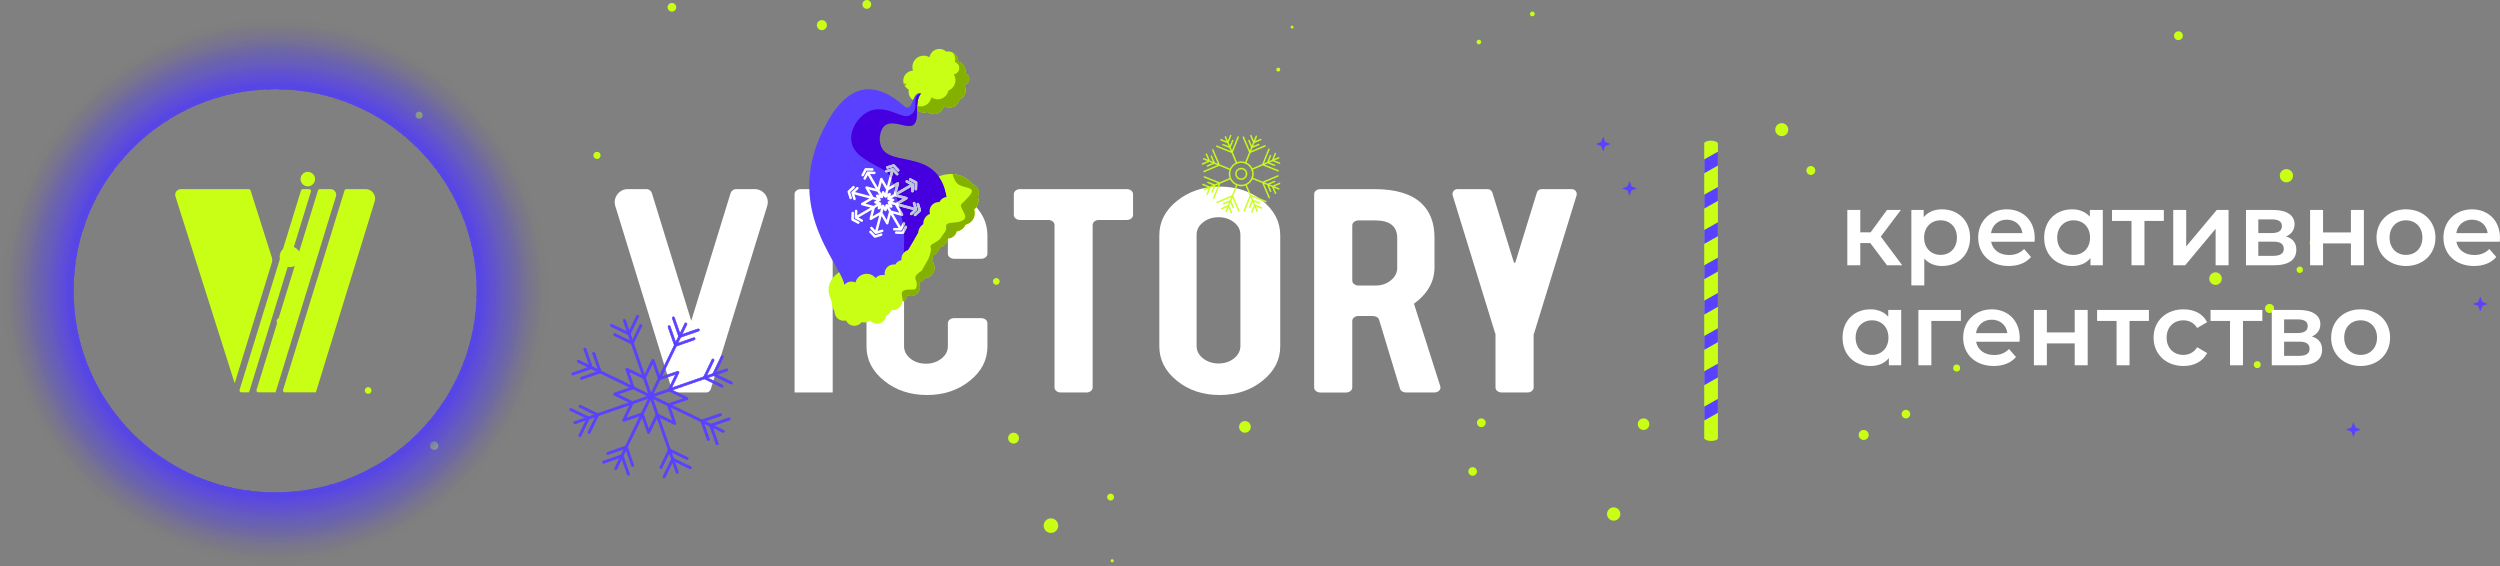 <?xml version="1.0" encoding="UTF-8"?> <svg xmlns="http://www.w3.org/2000/svg" xmlns:xlink="http://www.w3.org/1999/xlink" xmlns:xodm="http://www.corel.com/coreldraw/odm/2003" xml:space="preserve" width="973.364mm" height="220.357mm" version="1.1" style="shape-rendering:geometricPrecision; text-rendering:geometricPrecision; image-rendering:optimizeQuality; fill-rule:evenodd; clip-rule:evenodd" viewBox="0 0 105949.61 23985.62"><rect x="0" y="0" width="105949.61" height="23985.62" fill="#808080" stroke="none"/> <defs> <style type="text/css"> .str1 {stroke:#5941FF;stroke-width:27.65;stroke-miterlimit:22.926} .str0 {stroke:#C8FF15;stroke-width:8.29;stroke-miterlimit:22.926} .fil36 {fill:#4600E0} .fil35 {fill:#5941FF} .fil39 {fill:#84B000} .fil32 {fill:#C8FF15} .fil33 {fill:#C8FF15} .fil34 {fill:white} .fil1 {fill:#5941FF;fill-rule:nonzero} .fil38 {fill:#BAC6D9;fill-rule:nonzero} .fil0 {fill:#C8FF15;fill-rule:nonzero} .fil37 {fill:white;fill-rule:nonzero} .fil2 {fill:white;fill-rule:nonzero} .fil3 {fill:#5941FF;fill-opacity:0} .fil4 {fill:#5941FF;fill-opacity:0.004} .fil5 {fill:#5941FF;fill-opacity:0.004} .fil6 {fill:#5941FF;fill-opacity:0.008} .fil7 {fill:#5941FF;fill-opacity:0.008} .fil8 {fill:#5941FF;fill-opacity:0.012} .fil9 {fill:#5941FF;fill-opacity:0.012} .fil10 {fill:#5941FF;fill-opacity:0.016} .fil11 {fill:#5941FF;fill-opacity:0.016} .fil12 {fill:#5941FF;fill-opacity:0.02} .fil13 {fill:#5941FF;fill-opacity:0.02} .fil14 {fill:#5941FF;fill-opacity:0.024} .fil15 {fill:#5941FF;fill-opacity:0.027} .fil16 {fill:#5941FF;fill-opacity:0.027} .fil17 {fill:#5941FF;fill-opacity:0.031} .fil18 {fill:#5941FF;fill-opacity:0.031} .fil19 {fill:#5941FF;fill-opacity:0.035} .fil20 {fill:#5941FF;fill-opacity:0.035} .fil21 {fill:#5941FF;fill-opacity:0.039} .fil22 {fill:#5941FF;fill-opacity:0.039} .fil23 {fill:#5941FF;fill-opacity:0.043} .fil24 {fill:#5941FF;fill-opacity:0.043} .fil25 {fill:#5941FF;fill-opacity:0.047} .fil26 {fill:#5941FF;fill-opacity:0.051} .fil27 {fill:#5941FF;fill-opacity:0.051} .fil28 {fill:#5941FF;fill-opacity:0.055} .fil29 {fill:#5941FF;fill-opacity:0.055} .fil30 {fill:#5941FF;fill-opacity:0.059} .fil31 {fill:#5941FF;fill-opacity:0.059} </style> </defs> <g id="Слой_x0020_1">  <g id="_1404533670384"> <path class="fil0" d="M44847.44 22277.01c0,170.62 -138.33,308.91 -308.91,308.91 -170.62,0 -308.95,-138.29 -308.95,-308.91 0,-170.62 138.33,-308.91 308.95,-308.91 170.59,0 308.91,138.29 308.91,308.91z"></path> <path class="fil0" d="M47213.96 21066.92c0,81.19 -65.81,147.03 -147.03,147.03 -81.21,0 -147.02,-65.84 -147.02,-147.03 0,-81.18 65.81,-147.02 147.02,-147.02 81.22,0 147.03,65.84 147.03,147.02z"></path> <path class="fil0" d="M47066.92 23764.81c0,36.93 29.92,66.84 66.81,66.84 36.9,0 66.81,-29.91 66.81,-66.84 0,-36.9 -29.91,-66.78 -66.81,-66.78 -36.89,0 -66.81,29.88 -66.81,66.78z"></path> <path class="fil0" d="M43184.63 18568.9c0,127.12 -103.09,230.22 -230.22,230.22 -127.14,0 -230.18,-103.09 -230.18,-230.22 0,-127.12 103.05,-230.18 230.18,-230.18 127.12,0 230.22,103.06 230.22,230.18z"></path> <path class="fil0" d="M53008.03 18090.99c0,136.8 -110.9,247.73 -247.7,247.73 -136.81,0 -247.7,-110.93 -247.7,-247.73 0,-136.8 110.88,-247.7 247.7,-247.7 136.8,0 247.7,110.9 247.7,247.7z"></path> <path class="fil0" d="M18577.52 18888.03c0,98.83 -80.15,178.95 -178.98,178.95 -98.8,0 -178.91,-80.11 -178.91,-178.95 0,-98.83 80.11,-178.95 178.91,-178.95 98.83,0 178.98,80.11 178.98,178.95z"></path> <path class="fil0" d="M15744.7 16548.26c0,78.62 -63.77,142.4 -142.44,142.4 -78.62,0 -142.4,-63.77 -142.4,-142.4 0,-78.7 63.77,-142.43 142.4,-142.43 78.67,0 142.44,63.73 142.44,142.43z"></path> <path class="fil0" d="M14098.47 13614.95c0,136.94 -110.99,247.94 -247.9,247.94 -136.94,0 -247.94,-110.99 -247.94,-247.94 0,-136.94 110.99,-247.94 247.94,-247.94 136.91,0 247.9,110.99 247.9,247.94z"></path> <path class="fil0" d="M11980.86 13609.87c0,71.58 -57.99,129.62 -129.54,129.62 -71.58,0 -129.58,-58.04 -129.58,-129.62 0,-71.55 58.01,-129.58 129.58,-129.58 71.55,0 129.54,58.04 129.54,129.58z"></path> <path class="fil0" d="M17911.47 4883.2c0,83.78 -67.92,151.63 -151.66,151.63 -83.74,0 -151.63,-67.85 -151.63,-151.63 0,-83.74 67.89,-151.62 151.63,-151.62 83.74,0 151.66,67.88 151.66,151.62z"></path> <path class="fil0" d="M28659.36 308.19c0,101.57 -82.36,183.92 -183.92,183.92 -101.6,0 -183.92,-82.36 -183.92,-183.92 0,-101.6 82.32,-183.93 183.92,-183.93 101.57,0 183.92,82.33 183.92,183.93z"></path> <path class="fil0" d="M25453.13 6585.53c0,84.19 -68.26,152.42 -152.44,152.42 -84.19,0 -152.42,-68.23 -152.42,-152.42 0,-84.18 68.23,-152.41 152.42,-152.41 84.18,0 152.44,68.23 152.44,152.41z"></path> <path class="fil0" d="M35044.04 1065.78c0,117.57 -95.32,212.84 -212.84,212.84 -117.56,0 -212.84,-95.28 -212.84,-212.84 0,-117.52 95.29,-212.8 212.84,-212.8 117.52,0 212.84,95.28 212.84,212.8z"></path> <path class="fil0" d="M36922.32 186.62c0,103.12 -83.57,186.69 -186.65,186.69 -103.09,0 -186.65,-83.56 -186.65,-186.69 0,-103.05 83.56,-186.62 186.65,-186.62 103.08,0 186.65,83.57 186.65,186.62z"></path> <path class="fil0" d="M54256.12 2949.38c0,-46.22 -37.49,-83.7 -83.75,-83.7 -46.22,0 -83.74,37.49 -83.74,83.7 0,46.26 37.52,83.74 83.74,83.74 46.26,0 83.75,-37.48 83.75,-83.74z"></path> <path class="fil0" d="M54819.39 1148.07c0,33.24 -26.95,60.22 -60.18,60.22 -33.26,0 -60.22,-26.97 -60.22,-60.22 0,-33.23 26.95,-60.17 60.22,-60.17 33.23,0 60.18,26.94 60.18,60.17z"></path> <path class="fil0" d="M65041.48 590.57c0,55.8 -45.22,101.04 -101.04,101.04 -55.8,0 -101.04,-45.25 -101.04,-101.04 0,-55.83 45.25,-101.04 101.04,-101.04 55.83,0 101.04,45.22 101.04,101.04z"></path> <path class="fil0" d="M62773.53 1781.47c0,54.41 -44.12,98.53 -98.53,98.53 -54.4,0 -98.52,-44.12 -98.52,-98.53 0,-54.4 44.12,-98.52 98.52,-98.52 54.41,0 98.53,44.12 98.53,98.52z"></path> <path class="fil0" d="M62592.58 19980.14c0,100.46 -81.4,181.84 -181.85,181.84 -100.42,0 -181.89,-81.39 -181.89,-181.84 0,-100.47 81.46,-181.85 181.89,-181.85 100.46,0 181.85,81.39 181.85,181.85z"></path> <path class="fil0" d="M62963.01 17915.87c0,102.3 -82.88,185.21 -185.2,185.21 -102.3,0 -185.24,-82.91 -185.24,-185.21 0,-102.32 82.94,-185.24 185.24,-185.24 102.32,0 185.2,82.92 185.2,185.24z"></path> <path class="fil0" d="M68669.52 21784.49c0,155.84 -126.34,282.2 -282.18,282.2 -155.87,0 -282.2,-126.36 -282.2,-282.2 0,-155.87 126.33,-282.21 282.2,-282.21 155.84,0 282.18,126.34 282.18,282.21z"></path> <path class="fil0" d="M69899.4 17975.85c0,135.42 -109.78,245.2 -245.2,245.2 -135.46,0 -245.21,-109.78 -245.21,-245.2 0,-135.42 109.75,-245.21 245.21,-245.21 135.42,0 245.2,109.8 245.2,245.21z"></path> <path class="fil0" d="M83074.29 15597c0,83.61 -67.78,151.38 -151.34,151.38 -83.61,0 -151.39,-67.77 -151.39,-151.38 0,-83.56 67.78,-151.34 151.39,-151.34 83.56,0 151.34,67.78 151.34,151.34z"></path> <path class="fil0" d="M80955.09 17549.27c0,100.18 -81.21,181.36 -181.4,181.36 -100.18,0 -181.36,-81.18 -181.36,-181.36 0,-100.18 81.18,-181.4 181.36,-181.4 100.18,0 181.4,81.21 181.4,181.4z"></path> <path class="fil0" d="M76931.71 7225.4c0,104.33 -84.6,188.9 -188.9,188.9 -104.36,0 -188.93,-84.56 -188.93,-188.9 0,-104.36 84.56,-188.93 188.93,-188.93 104.3,0 188.9,84.56 188.9,188.93z"></path> <path class="fil0" d="M92510.02 1514.26c0,103.71 -84.12,187.83 -187.86,187.83 -103.74,0 -187.86,-84.12 -187.86,-187.83 0,-103.74 84.12,-187.86 187.86,-187.86 103.74,0 187.86,84.12 187.86,187.86z"></path> <path class="fil0" d="M96375.76 13072.75c0,106.5 -86.36,192.87 -192.9,192.87 -106.51,0 -192.88,-86.37 -192.88,-192.87 0,-106.54 86.37,-192.91 192.88,-192.91 106.54,0 192.9,86.37 192.9,192.91z"></path> <path class="fil0" d="M97599.32 11432.6c0,75.2 -60.98,136.18 -136.18,136.18 -75.21,0 -136.15,-60.98 -136.15,-136.18 0,-75.21 60.93,-136.15 136.15,-136.15 75.2,0 136.18,60.93 136.18,136.15z"></path> <path class="fil0" d="M98298.81 10285.95c0,114.2 -92.59,206.79 -206.82,206.79 -114.22,0 -206.83,-92.59 -206.83,-206.79 0,-114.22 92.62,-206.79 206.83,-206.79 114.24,0 206.82,92.58 206.82,206.79z"></path> <path class="fil0" d="M94160.35 11807.22c0,147.24 -119.35,266.59 -266.59,266.59 -147.23,0 -266.59,-119.35 -266.59,-266.59 0,-147.27 119.36,-266.63 266.59,-266.63 147.24,0 266.59,119.35 266.59,266.63z"></path> <path class="fil0" d="M95811.14 15453.57c0,82.18 -66.64,148.82 -148.83,148.82 -82.18,0 -148.82,-66.64 -148.82,-148.82 0,-82.19 66.64,-148.83 148.82,-148.83 82.19,0 148.83,66.64 148.83,148.83z"></path> <path class="fil0" d="M44421.42 8892.97c0,82.94 -67.23,150.17 -150.17,150.17 -82.92,0 -150.15,-67.23 -150.15,-150.17 0,-82.91 67.23,-150.14 150.15,-150.14 82.94,0 150.17,67.23 150.17,150.14z"></path> <path class="fil0" d="M32201.93 8793.62c0,168.2 -136.35,304.53 -304.53,304.53 -168.2,0 -304.56,-136.32 -304.56,-304.53 0,-168.2 136.35,-304.56 304.56,-304.56 168.17,0 304.53,136.35 304.53,304.56z"></path> <path class="fil0" d="M42366.4 11927.12c0,79.43 -64.39,143.89 -143.89,143.89 -79.49,0 -143.89,-64.46 -143.89,-143.89 0,-79.49 64.39,-143.92 143.89,-143.92 79.49,0 143.89,64.43 143.89,143.92z"></path> <path class="fil0" d="M75786.4 5493.84c0,152.52 -123.64,276.16 -276.13,276.16 -152.52,0 -276.16,-123.64 -276.16,-276.16 0,-152.52 123.64,-276.13 276.16,-276.13 152.49,0 276.13,123.61 276.13,276.13z"></path> <path class="fil0" d="M79195.69 18433.54c0,117.35 -95.13,212.46 -212.53,212.46 -117.32,0 -212.42,-95.11 -212.42,-212.46 0,-117.35 95.1,-212.49 212.42,-212.49 117.39,0 212.53,95.14 212.53,212.49z"></path> <path class="fil0" d="M97179.1 7446.01c0,155.21 -125.82,280.99 -281,280.99 -155.21,0 -281.03,-125.79 -281.03,-280.99 0,-155.19 125.82,-281 281.03,-281 155.19,0 281,125.82 281,281z"></path> <path class="fil0" d="M13351.21 7590.93c0,169.41 -137.36,306.77 -306.77,306.77 -169.41,0 -306.77,-137.36 -306.77,-306.77 0,-169.42 137.36,-306.77 306.77,-306.77 169.41,0 306.77,137.35 306.77,306.77z"></path> <path class="fil0" d="M12733.73 10878.65c0,243.69 -197.53,441.23 -441.22,441.23 -243.66,0 -441.19,-197.54 -441.19,-441.23 0,-243.69 197.53,-441.22 441.19,-441.22 243.69,0 441.22,197.53 441.22,441.22z"></path> </g> <polygon class="fil1" points="67943.63,5790.31 68029.79,6017.67 68257.15,6103.82 68029.79,6189.97 67943.63,6417.33 67857.48,6189.97 67630.15,6103.82 67857.48,6017.67 "></polygon> <polygon class="fil1" points="105113.52,12568.09 105027.36,12795.44 104799.98,12881.6 105027.36,12967.75 105113.52,13195.12 105199.65,12967.75 105427,12881.6 105199.65,12795.44 "></polygon> <polygon class="fil1" points="69058.87,7672.18 69145.02,7899.55 69372.37,7985.69 69145.02,8071.84 69058.87,8299.19 68972.71,8071.84 68745.35,7985.69 68972.71,7899.55 "></polygon> <polygon class="fil1" points="99737.37,17890.74 99651.22,18118.1 99423.87,18204.25 99651.22,18290.41 99737.37,18517.76 99823.53,18290.41 100050.88,18204.25 99823.53,18118.1 "></polygon> <g id="_1404533641488"> <path class="fil2" d="M58247.42 8014.89c902.23,0 1565.45,200.16 1989.53,598.77 371.74,348.75 556.65,834.48 556.65,1457.58l0 1252.38c0,610.11 -289.34,1125.07 -870.19,1547.89l1115.98 3499.35c20.83,65.2 4.47,128.4 -47,181.35 -51.22,53.25 -123.37,81.59 -207.23,81.59l-1198.27 0c-122.51,0 -225.9,-65.27 -254.91,-160.82l-885.61 -2919.32c-29.36,-96.8 -135.16,-162.49 -259.13,-160.9 -202.57,2.56 -409.27,0.08 -613.22,-1.73 -72.83,-0.69 -135.58,19.71 -187.42,60.85 -51.65,41.07 -77.74,91.27 -77.74,149.77l0 2821.48c0,116.02 -117.76,210.68 -262.39,210.68l-1091.01 0c-144.38,0 -262.31,-94.65 -262.31,-210.68l0 -8197.49c0,-116.09 117.94,-210.74 262.31,-210.74l2291.95 0zm966.62 2077.24c0,-500.31 -309.5,-750.53 -926.5,-750.53l-716.36 0c-144.37,0 -262.31,94.65 -262.31,210.6l0 2338.8c0,116.09 117.95,210.68 262.31,210.68l716.36 0c257.23,0 476.25,-72.73 655.14,-219.59 180.96,-146.79 271.36,-324.42 271.36,-531.02l0 -1258.94z"></path> <path class="fil2" d="M51689.98 7908.34c713.52,0 1318.29,201.76 1816.75,605.28 500.43,403.51 749.58,889.37 749.58,1457.52l0 4706.43c0,573.06 -251.21,1060.5 -753.63,1460.77 -500.36,401.85 -1105.31,602.02 -1812.7,602.02 -713.34,0 -1318.29,-201.76 -1814.68,-605.28 -496.38,-403.45 -743.55,-889.37 -743.55,-1457.52l0 -4706.43c0,-572.98 251.2,-1060.5 753.63,-1460.7 500.43,-401.92 1103.32,-602.1 1804.61,-602.1zm878.2 2040.25c0,-206.67 -90.4,-380.97 -269.29,-526.32 -180.79,-143.6 -397.82,-216.27 -655.14,-216.27 -257.24,0 -476.25,72.67 -659.1,216.27 -182.94,145.35 -273.33,319.65 -273.33,526.32l0 4712.86c0,206.67 90.39,380.91 273.33,526.18 182.86,143.68 401.86,216.27 659.1,216.27 257.32,0 474.35,-72.59 655.14,-216.27 178.89,-145.27 269.29,-319.5 269.29,-526.18l0 -4712.86z"></path> <path class="fil2" d="M44427.99 9322.3l-1199.66 0c-144.38,0 -262.23,-94.72 -262.23,-210.68l0 -885.99c0,-116.09 117.85,-210.74 262.23,-210.74l4527.79 0c144.38,0 262.23,94.65 262.23,210.74l0 885.99c0,115.96 -117.85,210.68 -262.23,210.68l-1187.69 0c-144.37,0 -262.31,94.65 -262.31,210.75l0 6890.08c0,116.02 -117.85,210.68 -262.39,210.68l-1091.01 0c-144.38,0 -262.31,-94.65 -262.31,-210.68l0 -6890.08c0,-116.1 -117.77,-210.75 -262.4,-210.75z"></path> <path class="fil2" d="M39288.53 16740.36c-713.34,0 -1318.29,-200.17 -1816.74,-602.02 -500.36,-400.27 -749.59,-886.13 -749.59,-1454.28l0 -4703.25c0,-573.05 251.21,-1060.44 753.63,-1460.7 500.44,-401.92 1105.31,-602.02 1812.7,-602.02 713.43,0 1318.29,201.75 1814.77,605.26 496.31,403.51 743.47,889.32 743.47,1459.04l0 773.84c0,116.09 -117.77,210.74 -262.4,210.74l-1151.2 0c-144.45,0 -262.31,-94.65 -262.31,-210.74l0 -801.29c0,-204.93 -90.56,-382.56 -273.42,-529.35 -182.86,-146.92 -401.95,-219.59 -659.1,-219.59 -257.23,0 -474.27,72.67 -655.23,219.59 -178.89,146.79 -269.29,322.82 -269.29,529.35l0 4716.19c0,206.6 90.4,380.89 269.29,526.16 180.96,143.62 397.99,216.35 655.23,216.35 257.16,0 476.25,-72.73 659.1,-216.35 182.86,-143.6 273.42,-319.57 273.42,-526.16l0 -977.26c0,-115.96 117.86,-210.68 262.31,-210.68l1151.2 0c144.63,0 262.4,94.72 262.4,210.68l0 991.78c0,572.98 -251.21,1058.77 -753.64,1457.51 -500.26,398.6 -1103.31,597.19 -1804.61,597.19z"></path> <path class="fil2" d="M35289.32 16633.8l-1615.72 0 0 -8408.17c0,-116.09 117.85,-210.74 262.39,-210.74l1091.01 0c144.38,0 262.31,94.65 262.31,210.74l0 8408.17z"></path> <g> <path class="fil3" d="M11661.31 663.01c6440.42,0 11661.31,5220.88 11661.31,11661.31 0,6440.42 -5220.88,11661.31 -11661.31,11661.31 -6440.41,0 -11661.31,-5220.88 -11661.31,-11661.31 0,-6440.42 5220.89,-11661.31 11661.31,-11661.31zm0 3119.97c4717.35,0 8541.4,3824.06 8541.4,8541.4 0,4717.28 -3824.06,8541.34 -8541.4,8541.34 -4717.28,0 -8541.34,-3824.06 -8541.34,-8541.34 0,-4717.35 3824.06,-8541.4 8541.34,-8541.4z"></path> <path class="fil4" d="M11661.31 773.32c6379.5,0 11551,5171.5 11551,11551 0,6379.5 -5171.5,11551 -11551,11551 -6379.5,0 -11551,-5171.5 -11551,-11551 0,-6379.5 5171.5,-11551 11551,-11551zm0 3009.66c4717.35,0 8541.4,3824.06 8541.4,8541.4 0,4717.28 -3824.06,8541.34 -8541.4,8541.34 -4717.28,0 -8541.34,-3824.06 -8541.34,-8541.34 0,-4717.35 3824.06,-8541.4 8541.34,-8541.4z"></path> <path class="fil5" d="M11661.31 883.56c6318.59,0 11440.76,5122.17 11440.76,11440.76 0,6318.59 -5122.17,11440.76 -11440.76,11440.76 -6318.59,0 -11440.76,-5122.17 -11440.76,-11440.76 0,-6318.59 5122.17,-11440.76 11440.76,-11440.76zm0 2899.42c4717.35,0 8541.4,3824.06 8541.4,8541.4 0,4717.28 -3824.06,8541.34 -8541.4,8541.34 -4717.28,0 -8541.34,-3824.06 -8541.34,-8541.34 0,-4717.35 3824.06,-8541.4 8541.34,-8541.4z"></path> <path class="fil6" d="M11661.31 993.87c6257.67,0 11330.45,5072.78 11330.45,11330.45 0,6257.67 -5072.78,11330.45 -11330.45,11330.45 -6257.67,0 -11330.45,-5072.78 -11330.45,-11330.45 0,-6257.67 5072.78,-11330.45 11330.45,-11330.45zm0 2789.11c4717.35,0 8541.4,3824.06 8541.4,8541.4 0,4717.28 -3824.06,8541.34 -8541.4,8541.34 -4717.28,0 -8541.34,-3824.06 -8541.34,-8541.34 0,-4717.35 3824.06,-8541.4 8541.34,-8541.4z"></path> <path class="fil7" d="M11661.31 1104.17c6196.75,0 11220.14,5023.39 11220.14,11220.14 0,6196.75 -5023.39,11220.14 -11220.14,11220.14 -6196.75,0 -11220.14,-5023.39 -11220.14,-11220.14 0,-6196.75 5023.39,-11220.14 11220.14,-11220.14zm0 2678.8c4717.35,0 8541.4,3824.06 8541.4,8541.4 0,4717.28 -3824.06,8541.34 -8541.4,8541.34 -4717.28,0 -8541.34,-3824.06 -8541.34,-8541.34 0,-4717.35 3824.06,-8541.4 8541.34,-8541.4z"></path> <path class="fil8" d="M11661.31 1214.48c6135.84,0 11109.83,4973.99 11109.83,11109.83 0,6135.84 -4973.99,11109.83 -11109.83,11109.83 -6135.83,0 -11109.83,-4973.99 -11109.83,-11109.83 0,-6135.84 4974,-11109.83 11109.83,-11109.83zm0 2568.5c4717.35,0 8541.4,3824.06 8541.4,8541.4 0,4717.28 -3824.06,8541.34 -8541.4,8541.34 -4717.28,0 -8541.34,-3824.06 -8541.34,-8541.34 0,-4717.35 3824.06,-8541.4 8541.34,-8541.4z"></path> <path class="fil9" d="M11661.31 1324.72c6074.92,0 10999.59,4924.67 10999.59,10999.59 0,6074.92 -4924.67,10999.59 -10999.59,10999.59 -6074.92,0 -10999.58,-4924.67 -10999.58,-10999.59 0,-6074.92 4924.66,-10999.59 10999.58,-10999.59zm0 2458.25c4717.35,0 8541.4,3824.06 8541.4,8541.4 0,4717.28 -3824.06,8541.34 -8541.4,8541.34 -4717.28,0 -8541.34,-3824.06 -8541.34,-8541.34 0,-4717.35 3824.06,-8541.4 8541.34,-8541.4z"></path> <path class="fil10" d="M11661.31 1435.03c6014.01,0 10889.28,4875.28 10889.28,10889.28 0,6014.01 -4875.28,10889.28 -10889.28,10889.28 -6014,0 -10889.27,-4875.28 -10889.27,-10889.28 0,-6014.01 4875.28,-10889.28 10889.27,-10889.28zm0 2347.95c4717.35,0 8541.4,3824.06 8541.4,8541.4 0,4717.28 -3824.06,8541.34 -8541.4,8541.34 -4717.28,0 -8541.34,-3824.06 -8541.34,-8541.34 0,-4717.35 3824.06,-8541.4 8541.34,-8541.4z"></path> <path class="fil11" d="M11661.31 1545.34c5953.15,0 10778.98,4825.83 10778.98,10778.98 0,5953.15 -4825.83,10778.98 -10778.98,10778.98 -5953.15,0 -10778.97,-4825.83 -10778.97,-10778.98 0,-5953.15 4825.81,-10778.98 10778.97,-10778.98zm0 2237.64c4717.35,0 8541.4,3824.06 8541.4,8541.4 0,4717.28 -3824.06,8541.34 -8541.4,8541.34 -4717.28,0 -8541.34,-3824.06 -8541.34,-8541.34 0,-4717.35 3824.06,-8541.4 8541.34,-8541.4z"></path> <path class="fil12" d="M11661.31 1655.59c5892.24,0 10668.72,4776.48 10668.72,10668.72 0,5892.24 -4776.48,10668.72 -10668.72,10668.72 -5892.23,0 -10668.72,-4776.48 -10668.72,-10668.72 0,-5892.24 4776.49,-10668.72 10668.72,-10668.72zm0 2127.39c4717.35,0 8541.4,3824.06 8541.4,8541.4 0,4717.28 -3824.06,8541.34 -8541.4,8541.34 -4717.28,0 -8541.34,-3824.06 -8541.34,-8541.34 0,-4717.35 3824.06,-8541.4 8541.34,-8541.4z"></path> <path class="fil13" d="M11661.31 1765.9c5831.32,0 10558.42,4727.1 10558.42,10558.42 0,5831.32 -4727.1,10558.42 -10558.42,10558.42 -5831.32,0 -10558.42,-4727.1 -10558.42,-10558.42 0,-5831.32 4727.1,-10558.42 10558.42,-10558.42zm0 2017.08c4717.35,0 8541.4,3824.06 8541.4,8541.4 0,4717.28 -3824.06,8541.34 -8541.4,8541.34 -4717.28,0 -8541.34,-3824.06 -8541.34,-8541.34 0,-4717.35 3824.06,-8541.4 8541.34,-8541.4z"></path> <path class="fil14" d="M11661.31 1876.21c5770.4,0 10448.11,4677.7 10448.11,10448.11 0,5770.4 -4677.7,10448.11 -10448.11,10448.11 -5770.4,0 -10448.11,-4677.7 -10448.11,-10448.11 0,-5770.4 4677.7,-10448.11 10448.11,-10448.11zm0 1906.77c4717.35,0 8541.4,3824.06 8541.4,8541.4 0,4717.28 -3824.06,8541.34 -8541.4,8541.34 -4717.28,0 -8541.34,-3824.06 -8541.34,-8541.34 0,-4717.35 3824.06,-8541.4 8541.34,-8541.4z"></path> <path class="fil15" d="M11661.31 1986.51c5709.49,0 10337.8,4628.32 10337.8,10337.8 0,5709.48 -4628.31,10337.8 -10337.8,10337.8 -5709.48,0 -10337.8,-4628.32 -10337.8,-10337.8 0,-5709.48 4628.32,-10337.8 10337.8,-10337.8zm0 1796.46c4717.35,0 8541.4,3824.06 8541.4,8541.4 0,4717.28 -3824.06,8541.34 -8541.4,8541.34 -4717.28,0 -8541.34,-3824.06 -8541.34,-8541.34 0,-4717.35 3824.06,-8541.4 8541.34,-8541.4z"></path> <path class="fil16" d="M11661.31 2096.76c5648.57,0 10227.56,4578.99 10227.56,10227.56 0,5648.57 -4578.99,10227.56 -10227.56,10227.56 -5648.57,0 -10227.56,-4578.99 -10227.56,-10227.56 0,-5648.57 4578.99,-10227.56 10227.56,-10227.56zm0 1686.22c4717.35,0 8541.4,3824.06 8541.4,8541.4 0,4717.28 -3824.06,8541.34 -8541.4,8541.34 -4717.28,0 -8541.34,-3824.06 -8541.34,-8541.34 0,-4717.35 3824.06,-8541.4 8541.34,-8541.4z"></path> <path class="fil17" d="M11661.31 2207.06c5587.66,0 10117.25,4529.59 10117.25,10117.25 0,5587.66 -4529.59,10117.25 -10117.25,10117.25 -5587.65,0 -10117.25,-4529.59 -10117.25,-10117.25 0,-5587.66 4529.6,-10117.25 10117.25,-10117.25zm0 1575.91c4717.35,0 8541.4,3824.06 8541.4,8541.4 0,4717.28 -3824.06,8541.34 -8541.4,8541.34 -4717.28,0 -8541.34,-3824.06 -8541.34,-8541.34 0,-4717.35 3824.06,-8541.4 8541.34,-8541.4z"></path> <path class="fil18" d="M11661.31 2317.37c5526.74,0 10006.94,4480.21 10006.94,10006.94 0,5526.74 -4480.21,10006.94 -10006.94,10006.94 -5526.74,0 -10006.93,-4480.21 -10006.93,-10006.94 0,-5526.74 4480.2,-10006.94 10006.93,-10006.94zm0 1465.61c4717.35,0 8541.4,3824.06 8541.4,8541.4 0,4717.28 -3824.06,8541.34 -8541.4,8541.34 -4717.28,0 -8541.34,-3824.06 -8541.34,-8541.34 0,-4717.35 3824.06,-8541.4 8541.34,-8541.4z"></path> <path class="fil19" d="M11661.31 2427.61c5465.82,0 9896.7,4430.88 9896.7,9896.7 0,5465.82 -4430.88,9896.7 -9896.7,9896.7 -5465.82,0 -9896.69,-4430.88 -9896.69,-9896.7 0,-5465.82 4430.87,-9896.7 9896.69,-9896.7zm0 1355.36c4717.35,0 8541.4,3824.06 8541.4,8541.4 0,4717.28 -3824.06,8541.34 -8541.4,8541.34 -4717.28,0 -8541.34,-3824.06 -8541.34,-8541.34 0,-4717.35 3824.06,-8541.4 8541.34,-8541.4z"></path> <path class="fil20" d="M11661.31 2537.92c5404.9,0 9786.39,4381.49 9786.39,9786.39 0,5404.9 -4381.49,9786.38 -9786.39,9786.38 -5404.9,0 -9786.38,-4381.48 -9786.38,-9786.38 0,-5404.9 4381.48,-9786.39 9786.38,-9786.39zm0 1245.06c4717.35,0 8541.4,3824.06 8541.4,8541.4 0,4717.28 -3824.06,8541.34 -8541.4,8541.34 -4717.28,0 -8541.34,-3824.06 -8541.34,-8541.34 0,-4717.35 3824.06,-8541.4 8541.34,-8541.4z"></path> <path class="fil21" d="M11661.31 2648.24c5343.99,0 9676.08,4332.09 9676.08,9676.08 0,5343.99 -4332.09,9676.08 -9676.08,9676.08 -5343.99,0 -9676.08,-4332.09 -9676.08,-9676.08 0,-5343.99 4332.09,-9676.08 9676.08,-9676.08zm0 1134.74c4717.35,0 8541.4,3824.06 8541.4,8541.4 0,4717.28 -3824.06,8541.34 -8541.4,8541.34 -4717.28,0 -8541.34,-3824.06 -8541.34,-8541.34 0,-4717.35 3824.06,-8541.4 8541.34,-8541.4z"></path> <path class="fil22" d="M11661.31 2758.55c5283.08,0 9565.77,4282.69 9565.77,9565.77 0,5283.07 -4282.69,9565.77 -9565.77,9565.77 -5283.07,0 -9565.77,-4282.7 -9565.77,-9565.77 0,-5283.08 4282.7,-9565.77 9565.77,-9565.77zm0 1024.43c4717.35,0 8541.4,3824.06 8541.4,8541.4 0,4717.28 -3824.06,8541.34 -8541.4,8541.34 -4717.28,0 -8541.34,-3824.06 -8541.34,-8541.34 0,-4717.35 3824.06,-8541.4 8541.34,-8541.4z"></path> <path class="fil23" d="M11661.31 2868.79c5222.15,0 9455.53,4233.37 9455.53,9455.53 0,5222.15 -4233.37,9455.53 -9455.53,9455.53 -5222.15,0 -9455.53,-4233.37 -9455.53,-9455.53 0,-5222.15 4233.37,-9455.53 9455.53,-9455.53zm0 914.19c4717.35,0 8541.4,3824.06 8541.4,8541.4 0,4717.28 -3824.06,8541.34 -8541.4,8541.34 -4717.28,0 -8541.34,-3824.06 -8541.34,-8541.34 0,-4717.35 3824.06,-8541.4 8541.34,-8541.4z"></path> <path class="fil24" d="M11661.31 2979.1c5161.24,0 9345.22,4183.98 9345.22,9345.22 0,5161.24 -4183.98,9345.22 -9345.22,9345.22 -5161.23,0 -9345.22,-4183.98 -9345.22,-9345.22 0,-5161.24 4183.99,-9345.22 9345.22,-9345.22zm0 803.88c4717.35,0 8541.4,3824.06 8541.4,8541.4 0,4717.28 -3824.06,8541.34 -8541.4,8541.34 -4717.28,0 -8541.34,-3824.06 -8541.34,-8541.34 0,-4717.35 3824.06,-8541.4 8541.34,-8541.4z"></path> <path class="fil25" d="M11661.31 3089.4c5100.39,0 9234.91,4134.53 9234.91,9234.91 0,5100.39 -4134.53,9234.91 -9234.91,9234.91 -5100.39,0 -9234.91,-4134.53 -9234.91,-9234.91 0,-5100.39 4134.53,-9234.91 9234.91,-9234.91zm0 693.57c4717.35,0 8541.4,3824.06 8541.4,8541.4 0,4717.28 -3824.06,8541.34 -8541.4,8541.34 -4717.28,0 -8541.34,-3824.06 -8541.34,-8541.34 0,-4717.35 3824.06,-8541.4 8541.34,-8541.4z"></path> <path class="fil26" d="M11661.31 3199.64c5039.47,0 9124.67,4085.2 9124.67,9124.67 0,5039.47 -4085.2,9124.67 -9124.67,9124.67 -5039.46,0 -9124.67,-4085.2 -9124.67,-9124.67 0,-5039.47 4085.21,-9124.67 9124.67,-9124.67zm0 583.33c4717.35,0 8541.4,3824.06 8541.4,8541.4 0,4717.28 -3824.06,8541.34 -8541.4,8541.34 -4717.28,0 -8541.34,-3824.06 -8541.34,-8541.34 0,-4717.35 3824.06,-8541.4 8541.34,-8541.4z"></path> <path class="fil27" d="M11661.31 3309.95c4978.55,0 9014.36,4035.81 9014.36,9014.36 0,4978.55 -4035.81,9014.36 -9014.36,9014.36 -4978.55,0 -9014.35,-4035.81 -9014.35,-9014.36 0,-4978.55 4035.8,-9014.36 9014.35,-9014.36zm0 473.02c4717.35,0 8541.4,3824.06 8541.4,8541.4 0,4717.28 -3824.06,8541.34 -8541.4,8541.34 -4717.28,0 -8541.34,-3824.06 -8541.34,-8541.34 0,-4717.35 3824.06,-8541.4 8541.34,-8541.4z"></path> <path class="fil28" d="M11661.31 3420.26c4917.64,0 8904.05,3986.42 8904.05,8904.05 0,4917.64 -3986.42,8904.05 -8904.05,8904.05 -4917.64,0 -8904.04,-3986.42 -8904.04,-8904.05 0,-4917.64 3986.4,-8904.05 8904.04,-8904.05zm0 362.72c4717.35,0 8541.4,3824.06 8541.4,8541.4 0,4717.28 -3824.06,8541.34 -8541.4,8541.34 -4717.28,0 -8541.34,-3824.06 -8541.34,-8541.34 0,-4717.35 3824.06,-8541.4 8541.34,-8541.4z"></path> <path class="fil29" d="M11661.31 3530.57c4856.72,0 8793.75,3937.03 8793.75,8793.75 0,4856.72 -3937.03,8793.75 -8793.75,8793.75 -4856.72,0 -8793.74,-3937.03 -8793.74,-8793.75 0,-4856.72 3937.02,-8793.75 8793.74,-8793.75zm0 252.41c4717.35,0 8541.4,3824.06 8541.4,8541.4 0,4717.28 -3824.06,8541.34 -8541.4,8541.34 -4717.28,0 -8541.34,-3824.06 -8541.34,-8541.34 0,-4717.35 3824.06,-8541.4 8541.34,-8541.4z"></path> <path class="fil30" d="M11661.31 3640.82c4795.8,0 8683.49,3887.69 8683.49,8683.49 0,4795.8 -3887.69,8683.49 -8683.49,8683.49 -4795.8,0 -8683.49,-3887.69 -8683.49,-8683.49 0,-4795.8 3887.69,-8683.49 8683.49,-8683.49zm0 142.16c4717.35,0 8541.4,3824.06 8541.4,8541.4 0,4717.28 -3824.06,8541.34 -8541.4,8541.34 -4717.28,0 -8541.34,-3824.06 -8541.34,-8541.34 0,-4717.35 3824.06,-8541.4 8541.34,-8541.4z"></path> <path class="fil31" d="M11661.31 3751.13c4734.89,0 8573.19,3838.29 8573.19,8573.19 0,4734.89 -3838.29,8573.19 -8573.19,8573.19 -4734.88,0 -8573.19,-3838.29 -8573.19,-8573.19 0,-4734.89 3838.3,-8573.19 8573.19,-8573.19zm0 31.85c4717.35,0 8541.4,3824.06 8541.4,8541.4 0,4717.28 -3824.06,8541.34 -8541.4,8541.34 -4717.28,0 -8541.34,-3824.06 -8541.34,-8541.34 0,-4717.35 3824.06,-8541.4 8541.34,-8541.4z"></path> </g> <polygon class="fil2" points="79970.91,11241.91 80616.31,11241.91 79707.47,10025.74 80559.24,8897.37 79970.91,8897.37 79277.21,9845.73 78838.15,9845.73 78838.15,8897.37 78289.34,8897.37 78289.34,11241.91 78838.15,11241.91 78838.15,10302.34 79264.03,10302.34 "></polygon> <path id="_1" class="fil2" d="M82302.27 8871.03c-320.51,0 -592.71,109.76 -777.12,333.68l0 -307.33 -522.47 0 0 3196.3 548.82 0 0 -1137.14c188.79,215.13 452.22,316.12 750.77,316.12 684.92,0 1189.84,-474.18 1189.84,-1203.01 0,-724.43 -504.92,-1198.61 -1189.84,-1198.61zm-61.47 1931.83c-395.14,0 -698.09,-285.38 -698.09,-733.22 0,-447.83 302.95,-733.22 698.09,-733.22 395.15,0 693.7,285.39 693.7,733.22 0,447.84 -298.55,733.22 -693.7,733.22z"></path> <path id="_2" class="fil2" d="M86231.79 10082.81c0,-733.22 -500.52,-1211.78 -1185.44,-1211.78 -698.09,0 -1211.78,500.52 -1211.78,1198.61 0,698.09 509.29,1203.01 1295.2,1203.01 403.93,0 733.22,-131.72 943.96,-381.98l-294.16 -338.06c-166.84,171.23 -373.2,254.64 -636.62,254.64 -408.32,0 -693.7,-219.52 -759.56,-561.98l1839.62 0c4.39,-52.69 8.78,-118.55 8.78,-162.46zm-1185.44 -772.73c360.02,0 619.06,232.7 662.97,570.77l-1330.33 0c52.68,-342.46 311.73,-570.77 667.36,-570.77z"></path> <polygon id="_3" class="fil2" points="91702.37,8897.37 89507.12,8897.37 89507.12,9362.77 90332.53,9362.77 90332.53,11241.91 90881.34,11241.91 90881.34,9362.77 91702.37,9362.77 "></polygon> <polygon id="_4" class="fil2" points="92101.91,11241.91 92606.82,11241.91 93897.63,9696.45 93897.63,11241.91 94446.45,11241.91 94446.45,8897.37 93945.93,8897.37 92650.73,10442.84 92650.73,8897.37 92101.91,8897.37 "></polygon> <path id="_5" class="fil2" d="M96883.18 10021.34c223.91,-96.59 360.03,-276.6 360.03,-518.08 0,-386.37 -342.46,-605.9 -913.23,-605.9l-1145.93 0 0 2344.54 1194.22 0c632.24,0 939.57,-245.87 939.57,-658.58 0,-285.38 -144.89,-474.18 -434.67,-561.99zm-1176.66 -724.43l575.16 0c280.99,0 425.88,92.19 425.88,285.38 0,193.18 -144.89,294.16 -425.88,294.16l-575.16 0 0 -579.54zm627.84 1545.46l-627.84 0 0 -601.5 645.41 0c298.55,0 434.66,100.98 434.66,307.33 0,201.97 -158.06,294.16 -452.22,294.16z"></path> <polygon id="_6" class="fil2" points="97901.78,11241.91 98450.6,11241.91 98450.6,10315.51 99631.65,10315.51 99631.65,11241.91 100180.45,11241.91 100180.45,8897.37 99631.65,8897.37 99631.65,9850.11 98450.6,9850.11 98450.6,8897.37 97901.78,8897.37 "></polygon> <path id="_7" class="fil2" d="M101963.02 11272.65c728.82,0 1251.29,-500.52 1251.29,-1203.01 0,-702.48 -522.47,-1198.61 -1251.29,-1198.61 -720.05,0 -1246.91,496.13 -1246.91,1198.61 0,702.49 526.86,1203.01 1246.91,1203.01zm0 -469.79c-395.15,0 -693.7,-285.38 -693.7,-733.22 0,-447.83 298.55,-733.22 693.7,-733.22 399.53,0 698.09,285.39 698.09,733.22 0,447.84 -298.56,733.22 -698.09,733.22z"></path> <path id="_8" class="fil2" d="M105949.61 10082.81c0,-733.22 -500.52,-1211.78 -1185.44,-1211.78 -698.09,0 -1211.78,500.52 -1211.78,1198.61 0,698.09 509.29,1203.01 1295.2,1203.01 403.93,0 733.22,-131.72 943.96,-381.98l-294.16 -338.06c-166.84,171.23 -373.2,254.64 -636.62,254.64 -408.32,0 -693.7,-219.52 -759.56,-561.98l1839.62 0c4.39,-52.69 8.78,-118.55 8.78,-162.46zm-1185.44 -772.73c360.02,0 619.06,232.7 662.97,570.77l-1330.33 0c52.68,-342.46 311.73,-570.77 667.36,-570.77z"></path> <path id="_9" class="fil2" d="M88567.54 8897.37l0 285.39c-188.79,-210.75 -452.22,-311.73 -750.77,-311.73 -684.92,0 -1185.44,469.79 -1185.44,1198.61 0,728.83 500.52,1203.01 1185.44,1203.01 320.51,0 592.71,-109.76 777.12,-333.69l0 302.95 522.47 0 0 -2344.54 -548.82 0zm-689.31 1905.49c-395.15,0 -693.7,-285.38 -693.7,-733.22 0,-447.83 298.55,-733.22 693.7,-733.22 399.53,0 698.09,285.39 698.09,733.22 0,447.84 -298.56,733.22 -698.09,733.22z"></path> <polygon id="_10" class="fil2" points="83101.34,13135.53 81301.23,13135.53 81301.23,15480.07 81850.04,15480.07 81850.04,13600.93 83101.34,13600.93 "></polygon> <path id="_11" class="fil2" d="M85595.16 14320.97c0,-733.22 -500.52,-1211.78 -1185.44,-1211.78 -698.09,0 -1211.78,500.52 -1211.78,1198.61 0,698.09 509.29,1203.01 1295.2,1203.01 403.93,0 733.22,-131.72 943.96,-381.98l-294.16 -338.06c-166.84,171.23 -373.2,254.64 -636.62,254.64 -408.32,0 -693.7,-219.52 -759.56,-561.98l1839.62 0c4.39,-52.69 8.78,-118.55 8.78,-162.46zm-1185.44 -772.73c360.02,0 619.06,232.7 662.97,570.77l-1330.33 0c52.68,-342.46 311.73,-570.77 667.36,-570.77z"></path> <polygon id="_12" class="fil2" points="86196.66,15480.07 86745.48,15480.07 86745.48,14553.67 87926.53,14553.67 87926.53,15480.07 88475.34,15480.07 88475.34,13135.53 87926.53,13135.53 87926.53,14088.28 86745.48,14088.28 86745.48,13135.53 86196.66,13135.53 "></polygon> <polygon id="_13" class="fil2" points="91070.14,13135.53 88874.89,13135.53 88874.89,13600.93 89700.3,13600.93 89700.3,15480.07 90249.12,15480.07 90249.12,13600.93 91070.14,13600.93 "></polygon> <polygon id="_14" class="fil2" points="95877.77,13135.53 93682.51,13135.53 93682.51,13600.93 94507.93,13600.93 94507.93,15480.07 95056.74,15480.07 95056.74,13600.93 95877.77,13600.93 "></polygon> <path id="_15" class="fil2" d="M97976.44 14259.51c223.91,-96.59 360.03,-276.6 360.03,-518.08 0,-386.37 -342.46,-605.9 -913.23,-605.9l-1145.93 0 0 2344.54 1194.22 0c632.24,0 939.57,-245.87 939.57,-658.58 0,-285.38 -144.89,-474.18 -434.67,-561.99zm-1176.66 -724.43l575.16 0c280.99,0 425.88,92.19 425.88,285.38 0,193.18 -144.89,294.16 -425.88,294.16l-575.16 0 0 -579.54zm627.84 1545.46l-627.84 0 0 -601.5 645.41 0c298.55,0 434.66,100.98 434.66,307.33 0,201.97 -158.06,294.16 -452.22,294.16z"></path> <path id="_16" class="fil2" d="M100039.98 15510.81c728.82,0 1251.29,-500.52 1251.29,-1203.01 0,-702.48 -522.47,-1198.61 -1251.29,-1198.61 -720.05,0 -1246.91,496.13 -1246.91,1198.61 0,702.49 526.86,1203.01 1246.91,1203.01zm0 -469.79c-395.15,0 -693.7,-285.38 -693.7,-733.22 0,-447.83 298.55,-733.22 693.7,-733.22 399.53,0 698.09,285.39 698.09,733.22 0,447.84 -298.56,733.22 -698.09,733.22z"></path> <path id="_17" class="fil2" d="M80023.59 13135.53l0 285.39c-188.79,-210.75 -452.22,-311.73 -750.77,-311.73 -684.92,0 -1185.44,469.79 -1185.44,1198.61 0,728.83 500.52,1203.01 1185.44,1203.01 320.51,0 592.71,-109.76 777.12,-333.69l0 302.95 522.47 0 0 -2344.54 -548.82 0zm-689.31 1905.49c-395.15,0 -693.7,-285.38 -693.7,-733.22 0,-447.83 298.55,-733.22 693.7,-733.22 399.53,0 698.09,285.39 698.09,733.22 0,447.84 -298.56,733.22 -698.09,733.22z"></path> <path id="_18" class="fil2" d="M92536.58 15510.81c456.62,0 821.04,-197.58 1001.04,-548.82l-421.48 -245.87c-140.5,223.91 -351.24,324.89 -583.94,324.89 -403.93,0 -711.26,-276.61 -711.26,-733.22 0,-452.22 307.33,-733.22 711.26,-733.22 232.7,0 443.44,100.98 583.94,324.9l421.48 -245.87c-180,-355.63 -544.42,-544.43 -1001.04,-544.43 -741.99,0 -1268.85,496.13 -1268.85,1198.61 0,702.49 526.86,1203.01 1268.85,1203.01z"></path> <rect class="fil32" x="72225.01" y="5960.48" width="579.69" height="12727.79" rx="364.76" ry="117.78"></rect> <g> <path class="fil33" d="M7665.91 8014.89c-79.35,0 -147.64,34.68 -194.53,98.73 -46.83,64.04 -59.22,139.6 -35.25,215.23l2509.83 7913.03c523.86,-1700.81 1048.03,-3401.55 1572.08,-5102.36 25.12,-81.58 24.81,-158.41 -1.01,-239.78l-897.23 -2828.84c-10.75,-33.92 -41,-56 -76.58,-56 -959.12,0 -1918.19,0 -2877.31,0z"></path> <path class="fil33" d="M10229.53 16628.34c108.34,0 216.74,0 325.09,0l2621.77 -8509.48c7.78,-25.19 3.48,-50.18 -12.15,-71.38 -15.63,-21.14 -38.28,-32.59 -64.61,-32.59l-265.79 0c-35.82,0 -66.2,22.4 -76.77,56.63l-2604.3 8452.84c-7.79,25.19 -3.48,50.18 12.15,71.38 15.63,21.14 38.28,32.59 64.61,32.59z"></path> <path class="fil33" d="M10948.55 16628.34l730.8 0 2557.22 -8301.47c23.23,-75.5 10.5,-150.55 -36.45,-214.15 -46.95,-63.54 -114.92,-97.83 -193.89,-97.83l-453.37 0c-35.82,0 -66.26,22.47 -76.76,56.63l-2604.31 8452.84c-7.78,25.19 -3.48,50.18 12.15,71.38 15.63,21.14 38.29,32.59 64.61,32.59z"></path> <path class="fil33" d="M12073.23 16628.34c437.66,0 875.26,0 1312.93,0l2493.5 -8093.39c38.79,-125.86 17.47,-250.97 -60.75,-356.92 -78.22,-106 -191.56,-163.14 -323.26,-163.14l-818.13 0c-35.81,0 -66.26,22.47 -76.76,56.63l-2604.31 8452.84c-7.78,25.19 -3.47,50.18 12.16,71.38 15.63,21.14 38.28,32.59 64.61,32.59z"></path> </g> <path class="fil34" d="M28465.04 16485.16l-2388.33 -7751.94c-26.52,-86.01 -32.44,-172.43 -18.28,-255.86 14.16,-83.76 48.39,-163.8 101.84,-236.26 53.44,-72.79 119.98,-129.09 195.91,-167.51 76.58,-38.57 161.26,-58.7 250.6,-58.7l786.61 0c53.78,0 104.17,17.35 145.57,47.86 41.69,30.72 73.27,74.26 89.15,125.97l1666.61 5409.29 1666.6 -5409.29c15.89,-51.71 47.53,-95.33 89.15,-125.97 41.41,-30.51 91.87,-47.86 145.57,-47.86l786.61 0c89.34,0 174.03,20.14 250.61,58.7 75.91,38.41 142.45,94.72 196.03,167.44 53.31,72.53 87.56,152.56 101.71,236.32 14.16,83.43 8.25,169.85 -18.28,255.86 -796.11,2583.83 -1591.49,5168.79 -2388.25,7752.02 -27.66,89.74 -107.43,148.57 -201.36,148.57l-1256.71 0c-93.99,0 -173.7,-58.83 -201.35,-148.64z"></path> <path class="fil2" d="M64995.17 14171.03l0 424.74 0 277.67 0 277.19 0 277.67 0 439.95 0 554.87c0,116.02 -117.88,210.68 -262.33,210.68l-1091.2 0c-144.37,0 -262.26,-94.65 -262.26,-210.68l0 -554.87 0 -162.55 0 -554.86 0 -0.21 0 -554.87 0 -424.74 0 -16.19c-8.22,-14.11 -14.93,-29.31 -19.91,-45.56l-1793.61 -5821.69c-20.33,-65.96 -9.13,-131.58 31.87,-187.17 41,-55.52 100.39,-85.53 169.47,-85.53l1278.23 0c93.96,0 173.68,58.84 201.34,148.65l908.88 2949.82c4.56,14.93 17.91,24.75 33.54,24.75 15.62,0 28.96,-9.82 33.53,-24.75l908.88 -2949.82c27.66,-89.81 107.38,-148.65 201.34,-148.65l1278.3 0c69.08,0 128.47,29.93 169.48,85.53 41.07,55.51 52.19,121.13 31.87,187.17 -597.67,1940.68 -1195.33,3881.7 -1793.69,5821.77 -5.74,18.67 -13.76,36.02 -23.72,51.78l0 9.89z"></path> </g> <g id="_1405589212768"> <path class="fil3" d="M11661.31 663.01c6440.42,0 11661.31,5220.88 11661.31,11661.31 0,6440.42 -5220.88,11661.31 -11661.31,11661.31 -6440.41,0 -11661.31,-5220.88 -11661.31,-11661.31 0,-6440.42 5220.89,-11661.31 11661.31,-11661.31zm0 3119.97c4717.35,0 8541.4,3824.06 8541.4,8541.4 0,4717.28 -3824.06,8541.34 -8541.4,8541.34 -4717.28,0 -8541.34,-3824.06 -8541.34,-8541.34 0,-4717.35 3824.06,-8541.4 8541.34,-8541.4z"></path> <path class="fil4" d="M11661.31 773.32c6379.5,0 11551,5171.5 11551,11551 0,6379.5 -5171.5,11551 -11551,11551 -6379.5,0 -11551,-5171.5 -11551,-11551 0,-6379.5 5171.5,-11551 11551,-11551zm0 3009.66c4717.35,0 8541.4,3824.06 8541.4,8541.4 0,4717.28 -3824.06,8541.34 -8541.4,8541.34 -4717.28,0 -8541.34,-3824.06 -8541.34,-8541.34 0,-4717.35 3824.06,-8541.4 8541.34,-8541.4z"></path> <path class="fil5" d="M11661.31 883.56c6318.59,0 11440.76,5122.17 11440.76,11440.76 0,6318.59 -5122.17,11440.76 -11440.76,11440.76 -6318.59,0 -11440.76,-5122.17 -11440.76,-11440.76 0,-6318.59 5122.17,-11440.76 11440.76,-11440.76zm0 2899.42c4717.35,0 8541.4,3824.06 8541.4,8541.4 0,4717.28 -3824.06,8541.34 -8541.4,8541.34 -4717.28,0 -8541.34,-3824.06 -8541.34,-8541.34 0,-4717.35 3824.06,-8541.4 8541.34,-8541.4z"></path> <path class="fil6" d="M11661.31 993.87c6257.67,0 11330.45,5072.78 11330.45,11330.45 0,6257.67 -5072.78,11330.45 -11330.45,11330.45 -6257.67,0 -11330.45,-5072.78 -11330.45,-11330.45 0,-6257.67 5072.78,-11330.45 11330.45,-11330.45zm0 2789.11c4717.35,0 8541.4,3824.06 8541.4,8541.4 0,4717.28 -3824.06,8541.34 -8541.4,8541.34 -4717.28,0 -8541.34,-3824.06 -8541.34,-8541.34 0,-4717.35 3824.06,-8541.4 8541.34,-8541.4z"></path> <path class="fil7" d="M11661.31 1104.17c6196.75,0 11220.14,5023.39 11220.14,11220.14 0,6196.75 -5023.39,11220.14 -11220.14,11220.14 -6196.75,0 -11220.14,-5023.39 -11220.14,-11220.14 0,-6196.75 5023.39,-11220.14 11220.14,-11220.14zm0 2678.8c4717.35,0 8541.4,3824.06 8541.4,8541.4 0,4717.28 -3824.06,8541.34 -8541.4,8541.34 -4717.28,0 -8541.34,-3824.06 -8541.34,-8541.34 0,-4717.35 3824.06,-8541.4 8541.34,-8541.4z"></path> <path class="fil8" d="M11661.31 1214.48c6135.84,0 11109.83,4973.99 11109.83,11109.83 0,6135.84 -4973.99,11109.83 -11109.83,11109.83 -6135.83,0 -11109.83,-4973.99 -11109.83,-11109.83 0,-6135.84 4974,-11109.83 11109.83,-11109.83zm0 2568.5c4717.35,0 8541.4,3824.06 8541.4,8541.4 0,4717.28 -3824.06,8541.34 -8541.4,8541.34 -4717.28,0 -8541.34,-3824.06 -8541.34,-8541.34 0,-4717.35 3824.06,-8541.4 8541.34,-8541.4z"></path> <path class="fil9" d="M11661.31 1324.72c6074.92,0 10999.59,4924.67 10999.59,10999.59 0,6074.92 -4924.67,10999.59 -10999.59,10999.59 -6074.92,0 -10999.58,-4924.67 -10999.58,-10999.59 0,-6074.92 4924.66,-10999.59 10999.58,-10999.59zm0 2458.25c4717.35,0 8541.4,3824.06 8541.4,8541.4 0,4717.28 -3824.06,8541.34 -8541.4,8541.34 -4717.28,0 -8541.34,-3824.06 -8541.34,-8541.34 0,-4717.35 3824.06,-8541.4 8541.34,-8541.4z"></path> <path class="fil10" d="M11661.31 1435.03c6014.01,0 10889.28,4875.28 10889.28,10889.28 0,6014.01 -4875.28,10889.28 -10889.28,10889.28 -6014,0 -10889.27,-4875.28 -10889.27,-10889.28 0,-6014.01 4875.28,-10889.28 10889.27,-10889.28zm0 2347.95c4717.35,0 8541.4,3824.06 8541.4,8541.4 0,4717.28 -3824.06,8541.34 -8541.4,8541.34 -4717.28,0 -8541.34,-3824.06 -8541.34,-8541.34 0,-4717.35 3824.06,-8541.4 8541.34,-8541.4z"></path> <path class="fil11" d="M11661.31 1545.34c5953.15,0 10778.98,4825.83 10778.98,10778.98 0,5953.15 -4825.83,10778.98 -10778.98,10778.98 -5953.15,0 -10778.97,-4825.83 -10778.97,-10778.98 0,-5953.15 4825.81,-10778.98 10778.97,-10778.98zm0 2237.64c4717.35,0 8541.4,3824.06 8541.4,8541.4 0,4717.28 -3824.06,8541.34 -8541.4,8541.34 -4717.28,0 -8541.34,-3824.06 -8541.34,-8541.34 0,-4717.35 3824.06,-8541.4 8541.34,-8541.4z"></path> <path class="fil12" d="M11661.31 1655.59c5892.24,0 10668.72,4776.48 10668.72,10668.72 0,5892.24 -4776.48,10668.72 -10668.72,10668.72 -5892.23,0 -10668.72,-4776.48 -10668.72,-10668.72 0,-5892.24 4776.49,-10668.72 10668.72,-10668.72zm0 2127.39c4717.35,0 8541.4,3824.06 8541.4,8541.4 0,4717.28 -3824.06,8541.34 -8541.4,8541.34 -4717.28,0 -8541.34,-3824.06 -8541.34,-8541.34 0,-4717.35 3824.06,-8541.4 8541.34,-8541.4z"></path> <path class="fil13" d="M11661.31 1765.9c5831.32,0 10558.42,4727.1 10558.42,10558.42 0,5831.32 -4727.1,10558.42 -10558.42,10558.42 -5831.32,0 -10558.42,-4727.1 -10558.42,-10558.42 0,-5831.32 4727.1,-10558.42 10558.42,-10558.42zm0 2017.08c4717.35,0 8541.4,3824.06 8541.4,8541.4 0,4717.28 -3824.06,8541.34 -8541.4,8541.34 -4717.28,0 -8541.34,-3824.06 -8541.34,-8541.34 0,-4717.35 3824.06,-8541.4 8541.34,-8541.4z"></path> <path class="fil14" d="M11661.31 1876.21c5770.4,0 10448.11,4677.7 10448.11,10448.11 0,5770.4 -4677.7,10448.11 -10448.11,10448.11 -5770.4,0 -10448.11,-4677.7 -10448.11,-10448.11 0,-5770.4 4677.7,-10448.11 10448.11,-10448.11zm0 1906.77c4717.35,0 8541.4,3824.06 8541.4,8541.4 0,4717.28 -3824.06,8541.34 -8541.4,8541.34 -4717.28,0 -8541.34,-3824.06 -8541.34,-8541.34 0,-4717.35 3824.06,-8541.4 8541.34,-8541.4z"></path> <path class="fil15" d="M11661.31 1986.51c5709.49,0 10337.8,4628.32 10337.8,10337.8 0,5709.48 -4628.31,10337.8 -10337.8,10337.8 -5709.48,0 -10337.8,-4628.32 -10337.8,-10337.8 0,-5709.48 4628.32,-10337.8 10337.8,-10337.8zm0 1796.46c4717.35,0 8541.4,3824.06 8541.4,8541.4 0,4717.28 -3824.06,8541.34 -8541.4,8541.34 -4717.28,0 -8541.34,-3824.06 -8541.34,-8541.34 0,-4717.35 3824.06,-8541.4 8541.34,-8541.4z"></path> <path class="fil16" d="M11661.31 2096.76c5648.57,0 10227.56,4578.99 10227.56,10227.56 0,5648.57 -4578.99,10227.56 -10227.56,10227.56 -5648.57,0 -10227.56,-4578.99 -10227.56,-10227.56 0,-5648.57 4578.99,-10227.56 10227.56,-10227.56zm0 1686.22c4717.35,0 8541.4,3824.06 8541.4,8541.4 0,4717.28 -3824.06,8541.34 -8541.4,8541.34 -4717.28,0 -8541.34,-3824.06 -8541.34,-8541.34 0,-4717.35 3824.06,-8541.4 8541.34,-8541.4z"></path> <path class="fil17" d="M11661.31 2207.06c5587.66,0 10117.25,4529.59 10117.25,10117.25 0,5587.66 -4529.59,10117.25 -10117.25,10117.25 -5587.65,0 -10117.25,-4529.59 -10117.25,-10117.25 0,-5587.66 4529.6,-10117.25 10117.25,-10117.25zm0 1575.91c4717.35,0 8541.4,3824.06 8541.4,8541.4 0,4717.28 -3824.06,8541.34 -8541.4,8541.34 -4717.28,0 -8541.34,-3824.06 -8541.34,-8541.34 0,-4717.35 3824.06,-8541.4 8541.34,-8541.4z"></path> <path class="fil18" d="M11661.31 2317.37c5526.74,0 10006.94,4480.21 10006.94,10006.94 0,5526.74 -4480.21,10006.94 -10006.94,10006.94 -5526.74,0 -10006.93,-4480.21 -10006.93,-10006.94 0,-5526.74 4480.2,-10006.94 10006.93,-10006.94zm0 1465.61c4717.35,0 8541.4,3824.06 8541.4,8541.4 0,4717.28 -3824.06,8541.34 -8541.4,8541.34 -4717.28,0 -8541.34,-3824.06 -8541.34,-8541.34 0,-4717.35 3824.06,-8541.4 8541.34,-8541.4z"></path> <path class="fil19" d="M11661.31 2427.61c5465.82,0 9896.7,4430.88 9896.7,9896.7 0,5465.82 -4430.88,9896.7 -9896.7,9896.7 -5465.82,0 -9896.69,-4430.88 -9896.69,-9896.7 0,-5465.82 4430.87,-9896.7 9896.69,-9896.7zm0 1355.36c4717.35,0 8541.4,3824.06 8541.4,8541.4 0,4717.28 -3824.06,8541.34 -8541.4,8541.34 -4717.28,0 -8541.34,-3824.06 -8541.34,-8541.34 0,-4717.35 3824.06,-8541.4 8541.34,-8541.4z"></path> <path class="fil20" d="M11661.31 2537.92c5404.9,0 9786.39,4381.49 9786.39,9786.39 0,5404.9 -4381.49,9786.38 -9786.39,9786.38 -5404.9,0 -9786.38,-4381.48 -9786.38,-9786.38 0,-5404.9 4381.48,-9786.39 9786.38,-9786.39zm0 1245.06c4717.35,0 8541.4,3824.06 8541.4,8541.4 0,4717.28 -3824.06,8541.34 -8541.4,8541.34 -4717.28,0 -8541.34,-3824.06 -8541.34,-8541.34 0,-4717.35 3824.06,-8541.4 8541.34,-8541.4z"></path> <path class="fil21" d="M11661.31 2648.24c5343.99,0 9676.08,4332.09 9676.08,9676.08 0,5343.99 -4332.09,9676.08 -9676.08,9676.08 -5343.99,0 -9676.08,-4332.09 -9676.08,-9676.08 0,-5343.99 4332.09,-9676.08 9676.08,-9676.08zm0 1134.74c4717.35,0 8541.4,3824.06 8541.4,8541.4 0,4717.28 -3824.06,8541.34 -8541.4,8541.34 -4717.28,0 -8541.34,-3824.06 -8541.34,-8541.34 0,-4717.35 3824.06,-8541.4 8541.34,-8541.4z"></path> <path class="fil22" d="M11661.31 2758.55c5283.08,0 9565.77,4282.69 9565.77,9565.77 0,5283.07 -4282.69,9565.77 -9565.77,9565.77 -5283.07,0 -9565.77,-4282.7 -9565.77,-9565.77 0,-5283.08 4282.7,-9565.77 9565.77,-9565.77zm0 1024.43c4717.35,0 8541.4,3824.06 8541.4,8541.4 0,4717.28 -3824.06,8541.34 -8541.4,8541.34 -4717.28,0 -8541.34,-3824.06 -8541.34,-8541.34 0,-4717.35 3824.06,-8541.4 8541.34,-8541.4z"></path> <path class="fil23" d="M11661.31 2868.79c5222.15,0 9455.53,4233.37 9455.53,9455.53 0,5222.15 -4233.37,9455.53 -9455.53,9455.53 -5222.15,0 -9455.53,-4233.37 -9455.53,-9455.53 0,-5222.15 4233.37,-9455.53 9455.53,-9455.53zm0 914.19c4717.35,0 8541.4,3824.06 8541.4,8541.4 0,4717.28 -3824.06,8541.34 -8541.4,8541.34 -4717.28,0 -8541.34,-3824.06 -8541.34,-8541.34 0,-4717.35 3824.06,-8541.4 8541.34,-8541.4z"></path> <path class="fil24" d="M11661.31 2979.1c5161.24,0 9345.22,4183.98 9345.22,9345.22 0,5161.24 -4183.98,9345.22 -9345.22,9345.22 -5161.23,0 -9345.22,-4183.98 -9345.22,-9345.22 0,-5161.24 4183.99,-9345.22 9345.22,-9345.22zm0 803.88c4717.35,0 8541.4,3824.06 8541.4,8541.4 0,4717.28 -3824.06,8541.34 -8541.4,8541.34 -4717.28,0 -8541.34,-3824.06 -8541.34,-8541.34 0,-4717.35 3824.06,-8541.4 8541.34,-8541.4z"></path> <path class="fil25" d="M11661.31 3089.4c5100.39,0 9234.91,4134.53 9234.91,9234.91 0,5100.39 -4134.53,9234.91 -9234.91,9234.91 -5100.39,0 -9234.91,-4134.53 -9234.91,-9234.91 0,-5100.39 4134.53,-9234.91 9234.91,-9234.91zm0 693.57c4717.35,0 8541.4,3824.06 8541.4,8541.4 0,4717.28 -3824.06,8541.34 -8541.4,8541.34 -4717.28,0 -8541.34,-3824.06 -8541.34,-8541.34 0,-4717.35 3824.06,-8541.4 8541.34,-8541.4z"></path> <path class="fil26" d="M11661.31 3199.64c5039.47,0 9124.67,4085.2 9124.67,9124.67 0,5039.47 -4085.2,9124.67 -9124.67,9124.67 -5039.46,0 -9124.67,-4085.2 -9124.67,-9124.67 0,-5039.47 4085.21,-9124.67 9124.67,-9124.67zm0 583.33c4717.35,0 8541.4,3824.06 8541.4,8541.4 0,4717.28 -3824.06,8541.34 -8541.4,8541.34 -4717.28,0 -8541.34,-3824.06 -8541.34,-8541.34 0,-4717.35 3824.06,-8541.4 8541.34,-8541.4z"></path> <path class="fil27" d="M11661.31 3309.95c4978.55,0 9014.36,4035.81 9014.36,9014.36 0,4978.55 -4035.81,9014.36 -9014.36,9014.36 -4978.55,0 -9014.35,-4035.81 -9014.35,-9014.36 0,-4978.55 4035.8,-9014.36 9014.35,-9014.36zm0 473.02c4717.35,0 8541.4,3824.06 8541.4,8541.4 0,4717.28 -3824.06,8541.34 -8541.4,8541.34 -4717.28,0 -8541.34,-3824.06 -8541.34,-8541.34 0,-4717.35 3824.06,-8541.4 8541.34,-8541.4z"></path> <path class="fil28" d="M11661.31 3420.26c4917.64,0 8904.05,3986.42 8904.05,8904.05 0,4917.64 -3986.42,8904.05 -8904.05,8904.05 -4917.64,0 -8904.04,-3986.42 -8904.04,-8904.05 0,-4917.64 3986.4,-8904.05 8904.04,-8904.05zm0 362.72c4717.35,0 8541.4,3824.06 8541.4,8541.4 0,4717.28 -3824.06,8541.34 -8541.4,8541.34 -4717.28,0 -8541.34,-3824.06 -8541.34,-8541.34 0,-4717.35 3824.06,-8541.4 8541.34,-8541.4z"></path> <path class="fil29" d="M11661.31 3530.57c4856.72,0 8793.75,3937.03 8793.75,8793.75 0,4856.72 -3937.03,8793.75 -8793.75,8793.75 -4856.72,0 -8793.74,-3937.03 -8793.74,-8793.75 0,-4856.72 3937.02,-8793.75 8793.74,-8793.75zm0 252.41c4717.35,0 8541.4,3824.06 8541.4,8541.4 0,4717.28 -3824.06,8541.34 -8541.4,8541.34 -4717.28,0 -8541.34,-3824.06 -8541.34,-8541.34 0,-4717.35 3824.06,-8541.4 8541.34,-8541.4z"></path> <path class="fil30" d="M11661.31 3640.82c4795.8,0 8683.49,3887.69 8683.49,8683.49 0,4795.8 -3887.69,8683.49 -8683.49,8683.49 -4795.8,0 -8683.49,-3887.69 -8683.49,-8683.49 0,-4795.8 3887.69,-8683.49 8683.49,-8683.49zm0 142.16c4717.35,0 8541.4,3824.06 8541.4,8541.4 0,4717.28 -3824.06,8541.34 -8541.4,8541.34 -4717.28,0 -8541.34,-3824.06 -8541.34,-8541.34 0,-4717.35 3824.06,-8541.4 8541.34,-8541.4z"></path> <path class="fil31" d="M11661.31 3751.13c4734.89,0 8573.19,3838.29 8573.19,8573.19 0,4734.89 -3838.29,8573.19 -8573.19,8573.19 -4734.88,0 -8573.19,-3838.29 -8573.19,-8573.19 0,-4734.89 3838.3,-8573.19 8573.19,-8573.19zm0 31.85c4717.35,0 8541.4,3824.06 8541.4,8541.4 0,4717.28 -3824.06,8541.34 -8541.4,8541.34 -4717.28,0 -8541.34,-3824.06 -8541.34,-8541.34 0,-4717.35 3824.06,-8541.4 8541.34,-8541.4z"></path> </g> <g id="_1405553244400"> <path class="fil33" d="M39072.23 2364.35c115.22,-17.94 227.2,6.79 319.91,62.45 30.36,-175.08 169.1,-319.31 354.43,-348.16 134.24,-20.9 263.59,23.3 355.91,109.15 4.62,-0.86 9.25,-1.7 13.92,-2.43 232.56,-36.2 450.43,122.96 486.63,355.51 3.5,22.52 5.16,44.9 5.12,67 155.4,43.91 278.96,174.68 305.42,344.68 8.51,54.64 6.24,108.48 -5.26,159.32 84.72,29.15 150.85,103.05 165.59,197.71 21.2,136.2 -72.03,263.82 -208.23,285.03l-2.16 0.29c29.96,47.62 50.92,102 60.13,161.13 31.39,201.66 -84.15,392.25 -267.03,462.93 -34.62,169.47 -171.11,307.64 -352.06,335.81 -112.92,17.58 -222.39,-10.93 -309.27,-71.51 -30.66,174.7 -169.24,318.52 -354.27,347.33 -122.74,19.11 -241.39,-16.22 -331.4,-88.03 -28.47,11.14 -58.58,19.4 -90.06,24.3 -134.29,20.91 -263.66,-23.33 -356,-109.22 3.42,-243.21 14.64,-502.2 166.94,-697.95 -174.26,-47.31 -258.28,116.44 -331.37,285.21 -98.41,-63.65 -170.3,-167.39 -189.75,-292.29 -8.19,-52.53 -6.35,-104.31 3.99,-153.42 -117.71,-60.02 -205.95,-173.73 -227.83,-314.27 -36.21,-232.56 122.96,-450.42 355.51,-486.63 17.42,-2.71 34.76,-4.3 51.94,-4.88 -9.02,-26.31 -15.87,-53.75 -20.3,-82.19 -40.69,-261.35 138.18,-506.18 399.53,-546.87z"></path> <path class="fil35" d="M39030.5 3959.69c-401.58,-109.01 -323.95,902.63 -737.78,514.29 -1046.73,-916.56 -2052.98,-1023.64 -2987.91,294 -2455.38,3807.16 326.31,6334.25 486.75,7336.92 2761.13,307.08 2782.38,-2773.24 4338.21,-3711.38 -387.3,-2408.39 -2883.38,-1014.96 -2850.2,-2564.69 129.44,-1061.46 1006.91,-366.03 1390.75,-508.99 363.39,-213.07 29.73,-935.44 360.17,-1360.16z"></path> <path class="fil36" d="M39030.5 3959.69l-1.76 -0.42c-108.39,27.99 -215.36,94.52 -228.36,246.74 -27.28,319.2 62.24,525.58 -255.9,686.19 -318.14,160.63 -801.07,-365.26 -1503.04,-242.99 -701.98,122.26 -1469.58,1305.69 -538.43,1988.79 931.15,683.11 1166.95,378.74 1433.97,1461.55 267.04,1082.81 404.77,1467.14 378.48,2134.56 -9.63,245.01 -20.31,452.32 10.57,613.35 591.42,-874.14 985.28,-1960.42 1803.76,-2453.95 -387.32,-2408.32 -2883.38,-1014.93 -2850.23,-2564.63 129.44,-1061.46 1006.96,-366.06 1390.77,-509.01 363.41,-213.09 29.74,-935.45 360.18,-1360.16z"></path> <path class="fil33" d="M35560.01 11535.01c-415.15,295.79 -568.27,678.91 -330.02,1192.45 21.14,192.85 69.06,350.69 140.6,477.75 -0.05,19.27 1.24,38.76 4.13,58.41 31.04,211.19 227.42,357.23 438.62,326.19 11.91,-1.75 23.58,-4.06 35.05,-6.85l9.19 2.76c70.78,149.7 233.26,242.35 405.63,217.01 104.94,-15.42 193.78,-71.62 252.82,-150.21 52.35,15.6 108.78,20.32 166.38,11.85 72.59,-10.67 137.42,-40.89 190.06,-84.48 83.25,101.07 215.81,157.4 354.84,136.95 175.37,-25.78 305.71,-165.54 327.2,-333.08 104.08,-43.42 182.97,-130.15 217.84,-234.92l19.45 -14.27c37.92,6.04 77.41,6.56 117.4,0.69 178.68,-26.27 310.65,-170.85 328.29,-342.62 113.18,-50.57 195.05,-153.04 220.4,-273.27 61.76,25.12 130.78,34.61 201.5,24.22 211.19,-31.04 357.23,-227.41 326.19,-438.61 -6.73,-45.8 -21.19,-88.52 -41.91,-126.99 107.8,-25.31 195.7,-94.57 247.41,-185.52 10.86,-0.84 21.73,-1.97 32.64,-3.57 244.58,-35.95 413.71,-263.37 377.77,-507.95 -14.05,-95.59 -57.37,-179.62 -119.51,-244.47 41,-45.43 62.16,-108.15 52.56,-173.43 -1.92,-13.04 -4.94,-25.57 -9.05,-37.61l6.59 -8.86c151.76,-53.62 261.96,-185.03 290.76,-340.58 187.25,-37.54 325.92,-188.58 354.1,-370.04 15.12,-0.44 30.41,-1.71 45.78,-3.97 161.9,-23.79 285.51,-144.79 320.39,-295.09l1.42 -0.21c173.7,-25.53 312.77,-138.88 378.86,-288.41 250.39,-54.75 419.26,-294.9 381.42,-552.36 -4.5,-30.6 -11.77,-60.16 -21.43,-88.4 133.56,-105.53 208.69,-277.56 182.16,-458.07 -4.17,-28.37 -10.7,-55.79 -19.33,-82.13 31.2,-66.31 43.88,-142.24 32.42,-220.23 -21.17,-144.01 -119.2,-257.71 -246.39,-305.66 -400.99,-442.01 -887.51,-540.33 -1449.65,-334.85 153.44,212.47 272.95,493 339.27,869.76 -5.98,0.59 -11.94,1.33 -17.92,2.21 -131.97,19.4 -238.49,103.4 -292.26,215.19 -27.61,-2.01 -55.9,-1.08 -84.42,3.11 -211.2,31.04 -357.24,227.42 -326.2,438.61 2.8,19.06 7.01,37.57 12.34,55.46 -176.86,68.92 -293.83,244.94 -284.19,438.63l-2.33 3.78c-124.06,76.35 -205.59,210.56 -212.64,359.72 -140.61,244.87 -279.42,495.11 -428.04,735.68 -182.01,50.39 -303.24,227.37 -280.14,418.57l-5.79 7.94c-113.95,22.43 -207.23,93.53 -261.11,188.21 -38.42,-6.31 -78.48,-6.92 -119.09,-0.95 -211.19,31.03 -357.23,227.41 -326.19,438.61l1.74 10.69c-47.71,-12 -98.51,-15.01 -150.2,-7.41 -95.1,13.98 -176.98,61.52 -235.44,128.78 -106.01,-128.69 -274.78,-200.39 -451.8,-174.38 -201.97,29.68 -357.09,178.19 -405.14,364.18 -68.3,-34.11 -147.36,-48.42 -228.63,-36.48 -97.25,14.29 -180.65,63.68 -239.34,133.38 -31.21,-147.66 -113.96,-326.26 -225.06,-534.86z"></path> <path class="fil37" d="M37094.29 9758.34l166.16 -630.38 -333.39 191.88c-25.51,14.65 -58.1,5.87 -72.75,-19.64 -7.87,-13.65 -8.99,-29.39 -4.41,-43.26l97.35 -367.13 -563.03 328.11 161.61 85.57c25.94,13.71 35.85,45.93 22.15,71.88 -13.71,25.94 -45.93,35.84 -71.87,22.14l-243.53 -128.89c-18.8,-8.65 -31.63,-27.89 -31.04,-49.86l7.99 -278.45c0.76,-29.38 25.27,-52.58 54.65,-51.81 29.39,0.77 52.58,25.27 51.81,54.66l-5.24 182.84 561.98 -327.5 -367.59 -99.03c-28.3,-7.54 -45.1,-36.68 -37.55,-64.98 3.79,-14.09 12.87,-25.35 24.59,-32.16l332.56 -193.28 -634.03 -167.1 53.8 174.71c8.56,28.15 -7.3,57.92 -35.45,66.47 -28.14,8.54 -57.92,-7.31 -66.46,-35.45l-82.02 -266.23c-5.48,-18.75 -0.6,-39.87 14.56,-54.15l202.58 -191.24c21.32,-20.06 54.98,-19.06 75.04,2.25 20.06,21.31 19.07,54.98 -2.25,75.04l-133.1 125.66 630.86 166.26 -189.08 -328.46c-14.65,-25.5 -5.87,-58.1 19.65,-72.75 13.65,-7.86 29.39,-8.99 43.26,-4.41l367.26 97.34 -331.29 -568.42 -85.54 161.73c-13.71,25.94 -45.93,35.85 -71.88,22.15 -25.94,-13.71 -35.84,-45.93 -22.14,-71.87l128.83 -243.56c8.65,-18.8 27.9,-31.63 49.87,-31.04l278.45 8.02c29.38,0.77 52.58,25.27 51.81,54.66 -0.77,29.38 -25.27,52.58 -54.66,51.81l-182.77 -5.29 330.56 567.16 98.95 -367.48c7.54,-28.31 36.68,-45.11 64.98,-37.55 14.1,3.78 25.35,12.86 32.2,24.53l190.24 327.36 167.14 -634.08 -174.79 53.86c-28.14,8.54 -57.92,-7.31 -66.46,-35.45 -8.56,-28.15 7.3,-57.92 35.45,-66.47l266.22 -82.02c21.56,-6.56 44.09,1.24 57.31,17.88l188.08 199.27c20.06,21.31 19.07,54.97 -2.25,75.03 -21.31,20.06 -54.97,19.07 -75.03,-2.24l-125.61 -133.07 -168.42 639.02 333.63 -192.04c25.51,-14.65 58.1,-5.87 72.75,19.64 7.87,13.65 8.99,29.39 4.41,43.26l-95.13 358.87 563.06 -328.17 -161.65 -85.57c-25.94,-13.7 -35.84,-45.93 -22.14,-71.87 13.7,-25.94 45.93,-35.85 71.87,-22.14l246.24 130.31c18.45,9.75 28.8,28.86 28.29,48.44l-7.95 278.44c-0.77,29.39 -25.27,52.58 -54.66,51.81 -29.38,-0.76 -52.58,-25.27 -51.81,-54.65l5.28 -182.86 -572.44 333.67 375.84 101.21c28.3,7.55 45.11,36.68 37.55,64.99 -3.74,14.07 -12.87,25.34 -24.59,32.15l-322.4 187.34 626.19 165.04 -53.95 -175.03c-8.54,-28.15 7.31,-57.93 35.45,-66.47 28.15,-8.54 57.92,7.31 66.47,35.45l82.02 266.23c6.56,21.56 -1.24,44.08 -17.88,57.31l-199.27 188.07c-21.31,20.06 -54.97,19.07 -75.03,-2.24 -20.06,-21.32 -19.07,-54.98 2.24,-75.04l132.85 -125.4 -638.58 -168.31 194.89 338.61c14.65,25.5 5.87,58.1 -19.64,72.75 -13.65,7.86 -29.4,8.98 -43.26,4.41l-358.74 -95.11 325.04 557.67 85.45 -161.54c13.7,-25.95 45.93,-35.85 71.87,-22.15 25.94,13.7 35.85,45.93 22.15,71.87l-130.27 246.24c-9.76,18.44 -28.86,28.8 -48.45,28.29l-278.44 -7.95c-29.39,-0.77 -52.58,-25.27 -51.81,-54.66 0.77,-29.39 25.27,-52.58 54.65,-51.81l182.99 5.3 -330.67 -567.36 -101.27 375.99c-7.54,28.3 -36.68,45.1 -64.98,37.55 -14.09,-3.74 -25.35,-12.87 -32.16,-24.59l-190.39 -327.6 -165.01 626.1 175.01 -53.89c28.14,-8.54 57.92,7.3 66.46,35.45 8.54,28.14 -7.31,57.92 -35.45,66.46l-266.23 82.02c-18.75,5.48 -39.87,0.61 -54.15,-14.56l-191.23 -202.58c-20.06,-21.31 -19.07,-54.98 2.24,-75.04 21.32,-20.05 54.98,-19.06 75.04,2.25l125.42 132.88zm376.82 -1634.24l37.12 63.77 40.33 -153.04 -179.69 -309.32 -93.04 345.92 79.19 135.9 18.91 -70.23c7.55,-28.3 36.68,-45.1 64.99,-37.55 14.09,3.79 25.34,12.87 32.2,24.55zm139.26 93.47l66.88 -38.5c25.51,-14.65 58.11,-5.87 72.77,19.64 7.86,13.65 8.98,29.39 4.4,43.26l-17.02 64.23 136.73 -79.66 90.48 -341.52 -314.24 180.87 -39.98 151.68zm172.95 184.96l78.58 21.16c28.3,7.54 45.1,36.68 37.54,64.98 -3.73,14.09 -12.86,25.35 -24.58,32.16l-58.82 34.22 153.1 40.33 304.31 -176.75 -354.27 -95.3 -135.85 79.19zm-4.75 252.64l41.36 71.85c14.65,25.5 5.87,58.1 -19.64,72.75 -13.65,7.86 -29.39,8.98 -43.26,4.41l-64.05 -16.98 79.64 136.65 341.34 90.5 -183.73 -319.2 -151.68 -39.98zm-182.03 177.77l-21.18 78.71c-7.54,28.31 -36.68,45.11 -64.98,37.55 -14.09,-3.74 -25.35,-12.86 -32.16,-24.59l-37.28 -64.05 -40.33 153.1 179.81 309.54 95.32 -354.4 -79.19 -135.87zm-257.87 -1.68l-66.65 38.39c-25.5,14.65 -58.1,5.87 -72.75,-19.64 -7.86,-13.65 -8.98,-29.36 -4.41,-43.26l19.21 -72.48 -136.68 79.64 -92.74 349.79 314.04 -180.77 39.98 -151.68zm-180.96 -187.21l-70.36 -18.96c-28.3,-7.55 -45.1,-36.69 -37.55,-64.99 3.79,-14.09 12.87,-25.35 24.59,-32.16l69.02 -40.13 -153.1 -40.36 -314.51 182.74 346.01 93.08 135.9 -79.2zm7.17 -260.63l-35.54 -61.67c-14.65,-25.5 -5.87,-58.1 19.64,-72.75 13.65,-7.86 29.4,-8.99 43.27,-4.41l72.6 19.23 -79.69 -136.68 -349.86 -92.72 177.91 309.07 151.67 39.94zm314.22 -34.02l-35.82 -61.63 -18.08 67.52 -1.31 4.94 -0.17 0.58 -0.21 0.63c-7.67,27.97 -36.57,44.69 -64.72,37.34l-73.35 -19.42 37.81 65.67c14.47,25.41 5.83,57.81 -19.45,72.52l-65.79 38.22 66.64 17.83c2.62,0.5 5.18,1.19 7.7,2.09 27.59,7.95 43.99,36.64 36.68,64.56l-19.44 73.28 65.68 -37.78c25.41,-14.47 57.81,-5.82 72.52,19.46l38.22 65.78 19.55 -73.04c7.41,-28.37 36.56,-45.38 64.93,-37.97l4.1 1.1 1.24 0.33 1.23 0.33 66.79 17.68 -37.82 -65.67c-14.47,-25.41 -5.82,-57.82 19.46,-72.52l4.73 -2.73 1.09 -0.67 1.13 -0.63 58.78 -34.18 -73.04 -19.55c-28.37,-7.41 -45.38,-36.56 -37.97,-64.93l0.38 -1.42c0.52,-2.58 1.16,-5.14 2.02,-7.63l17.02 -64.28 -65.64 37.77c-23.05,13.11 -51.8,7.19 -67.94,-12.88l-0.78 -0.99 -0.03 0.01 -0.75 -1.03 -0.04 -0.03 -0.74 -1 -0.05 -0.08 -0.65 -0.97 -0.07 -0.15c-1.36,-2.05 -2.7,-4.19 -3.83,-6.44zm-507.7 -1219.96c29.39,0.77 52.58,25.27 51.81,54.66 -0.76,29.38 -25.27,52.58 -54.65,51.81l-245.52 -7.06 -114.8 216.94c-13.7,25.94 -45.93,35.85 -71.87,22.15 -25.94,-13.7 -35.85,-45.93 -22.15,-71.87l128.89 -243.57c8.64,-18.79 27.89,-31.63 49.86,-31.04l278.44 7.99zm1371.81 2465.17c13.7,-25.94 45.93,-35.84 71.87,-22.14 25.94,13.7 35.85,45.93 22.14,71.87l-130.27 246.23c-9.75,18.45 -28.86,28.81 -48.44,28.29l-278.44 -7.9c-29.39,-0.77 -52.58,-25.27 -51.81,-54.65 0.77,-29.39 25.27,-52.58 54.66,-51.81l245.51 7.05 114.77 -216.94zm-2258.25 -570.09c0.77,-29.39 25.27,-52.58 54.66,-51.81 29.38,0.77 52.58,25.27 51.81,54.65l-7.05 245.56 216.94 114.76c25.94,13.71 35.85,45.93 22.14,71.87 -13.7,25.95 -45.93,35.85 -71.87,22.15l-243.56 -128.84c-18.79,-8.64 -31.63,-27.89 -31.04,-49.86l7.98 -278.48zm2465.18 -1371.81c-25.94,-13.7 -35.85,-45.92 -22.15,-71.87 13.71,-25.94 45.93,-35.84 71.87,-22.14l246.24 130.27c18.44,9.76 28.8,28.86 28.29,48.45l-7.9 278.47c-0.77,29.39 -25.27,52.58 -54.65,51.81 -29.39,-0.77 -52.58,-25.27 -51.81,-54.66l7.04 -245.55 -216.92 -114.77zm-2414.18 240.73c21.32,-20.06 54.98,-19.07 75.04,2.25 20.06,21.31 19.06,54.97 -2.25,75.03l-178.33 168.37 72.33 234.95c8.56,28.14 -7.3,57.92 -35.45,66.46 -28.14,8.56 -57.92,-7.3 -66.46,-35.45l-81.98 -266.23c-5.46,-18.75 -0.6,-39.87 14.57,-54.15l202.54 -191.23zm2712.74 772.92c-8.54,-28.15 7.31,-57.92 35.45,-66.47 28.15,-8.54 57.92,7.31 66.47,35.45l82.02 266.23c6.56,21.56 -1.24,44.09 -17.87,57.31l-199.28 188.08c-21.31,20.06 -54.97,19.06 -75.03,-2.25 -20.06,-21.31 -19.07,-54.98 2.25,-75.04l178.36 -168.37 -72.37 -234.94zm-1999.73 1193.6c-20.06,-21.31 -19.07,-54.98 2.24,-75.04 21.32,-20.05 54.98,-19.06 75.04,2.25l168.37 178.33 234.94 -72.33c28.15,-8.54 57.92,7.31 66.47,35.45 8.54,28.14 -7.31,57.92 -35.45,66.46l-266.24 81.98c-18.74,5.46 -39.87,0.6 -54.14,-14.57l-191.23 -202.54zm772.91 -2712.74c-28.14,8.54 -57.92,-7.31 -66.46,-35.45 -8.56,-28.15 7.3,-57.92 35.45,-66.47l266.23 -82.02c21.55,-6.56 44.08,1.24 57.31,17.88l188.07 199.27c20.06,21.31 19.07,54.97 -2.25,75.03 -21.31,20.06 -54.97,19.07 -75.03,-2.24l-168.38 -178.37 -234.94 72.37z"></path> <path class="fil38" d="M37700.47 7458.48l53.6 -203.35 -174.39 53.72c-21.81,-21.11 -44.65,-40.57 -68.54,-59.07 3.07,-19.55 16.95,-36.56 37.13,-42.71l266.22 -82.02c21.56,-6.56 44.09,1.24 57.31,17.88l188.08 199.27c20.06,21.31 19.07,54.97 -2.25,75.03 -21.31,20.06 -54.97,19.07 -75.03,-2.24l-125.61 -133.07 -82.86 314.3c-23.63,-51.71 -48.01,-97.21 -73.66,-137.74zm159.29 363.9l162.44 -93.49c25.51,-14.65 58.1,-5.87 72.75,19.64 7.87,13.65 8.99,29.39 4.41,43.26l-95.13 358.87 563.06 -328.17 -161.65 -85.57c-25.94,-13.7 -35.84,-45.93 -22.14,-71.87 13.7,-25.94 45.93,-35.85 71.87,-22.14l246.24 130.31c18.45,9.75 28.8,28.86 28.29,48.44l-7.95 278.44c-0.77,29.39 -25.27,52.58 -54.66,51.81 -29.38,-0.76 -52.58,-25.27 -51.81,-54.65l5.28 -182.86 -572.44 333.67 375.84 101.21c28.3,7.55 45.11,36.68 37.55,64.99 -3.74,14.07 -12.87,25.34 -24.59,32.15l-322.4 187.34 626.19 165.04 -53.95 -175.03c-8.54,-28.15 7.31,-57.93 35.45,-66.47 28.15,-8.54 57.92,7.31 66.47,35.45l82.02 266.23c6.56,21.56 -1.24,44.08 -17.88,57.31l-199.27 188.07c-21.31,20.06 -54.97,19.07 -75.03,-2.24 -20.06,-21.32 -19.07,-54.98 2.24,-75.04l132.85 -125.4 -615.64 -162.26 -48.45 -190.82 223.72 -129.94 -275.34 -74.07c-19.51,-77.6 -39.93,-159.1 -61.13,-245.03l-14.24 -56.49 41.85 -158.03 -73.27 42.17c-10.49,-36.81 -20.98,-71.75 -31.57,-104.81zm253.64 977.28l156.73 272.31c14.65,25.5 5.87,58.1 -19.64,72.75 -13.65,7.86 -29.4,8.98 -43.26,4.41l-9.49 -2.51c-24.55,-106.94 -52.72,-221.29 -84.35,-346.96zm146.94 648.08c14.39,-24.13 45.41,-33.02 70.52,-19.75 25.94,13.7 35.85,45.93 22.15,71.87l-64.94 122.77c-7.83,-57.56 -17.07,-115.55 -27.73,-174.9zm35.52 236.45c7.6,64.72 13.36,129.25 17.15,194.99l124.23 -234.82c13.71,-25.94 3.8,-58.17 -22.14,-71.87 -25.94,-13.7 -58.17,-3.8 -71.87,22.14l-47.37 89.56zm254.29 -2031.46c-25.94,-13.7 -35.85,-45.92 -22.15,-71.87 13.71,-25.94 45.93,-35.84 71.87,-22.14l246.24 130.27c18.44,9.76 28.8,28.86 28.29,48.45l-7.9 278.47c-0.77,29.39 -25.27,52.58 -54.65,51.81 -29.39,-0.77 -52.58,-25.27 -51.81,-54.66l7.04 -245.55 -216.92 -114.77zm298.56 1013.66c-8.54,-28.15 7.31,-57.92 35.45,-66.47 28.15,-8.54 57.92,7.31 66.47,35.45l82.02 266.23c6.56,21.56 -1.24,44.09 -17.87,57.31l-199.28 188.08c-21.31,20.06 -54.97,19.06 -75.03,-2.25 -20.06,-21.31 -19.07,-54.98 2.25,-75.04l178.36 -168.37 -72.37 -234.94zm-1226.81 -1519.14c-28.14,8.54 -57.92,-7.31 -66.46,-35.45 -8.56,-28.15 7.3,-57.92 35.45,-66.47l266.23 -82.02c21.55,-6.56 44.08,1.24 57.31,17.88l188.07 199.27c20.06,21.31 19.07,54.97 -2.25,75.03 -21.31,20.06 -54.97,19.07 -75.03,-2.24l-168.38 -178.37 -234.94 72.37z"></path> <path class="fil39" d="M38268.41 12777.07c97.08,-54.39 166.5,-148.72 189.46,-257.69 61.76,25.12 130.78,34.61 201.5,24.22 211.19,-31.04 357.23,-227.41 326.19,-438.61 -6.73,-45.8 -21.19,-88.52 -41.91,-126.99 107.8,-25.31 195.7,-94.57 247.41,-185.52 10.86,-0.84 21.73,-1.97 32.64,-3.57 244.58,-35.95 413.71,-263.37 377.77,-507.95 -14.05,-95.59 -57.37,-179.62 -119.51,-244.47 41,-45.43 62.16,-108.15 52.56,-173.43 -1.92,-13.04 -4.94,-25.57 -9.05,-37.61l6.59 -8.86c151.76,-53.62 261.96,-185.03 290.76,-340.58 187.25,-37.54 325.92,-188.58 354.1,-370.04 15.12,-0.44 30.41,-1.71 45.78,-3.97 161.9,-23.79 285.51,-144.79 320.39,-295.09l1.42 -0.21c173.7,-25.53 312.77,-138.88 378.86,-288.41 250.39,-54.75 419.26,-294.9 381.42,-552.36 -4.5,-30.6 -11.77,-60.16 -21.43,-88.4 133.56,-105.53 208.69,-277.56 182.16,-458.07 -4.17,-28.37 -10.7,-55.79 -19.33,-82.13 31.2,-66.31 43.88,-142.24 32.42,-220.23 -21.17,-144.01 -119.2,-257.71 -246.39,-305.66 -253.82,-279.8 -541.93,-421.85 -861.79,-436.31 50.46,188.32 124.27,383.68 288.95,466.25 315.73,158.28 732.78,90.49 419.23,464.75 -313.55,374.26 -422.26,310.61 -317.01,529.09 105.25,218.49 263.5,399.91 4.18,525.75 -259.32,125.85 -699.6,15.11 -668.05,229.79 31.56,214.68 -114.63,294.66 -221.05,485.77 -106.43,191.1 -502.23,263.86 -438.25,400.68 63.97,136.82 -98.5,507.21 -98.5,507.21l-281.09 494.63c0,0 -337.43,186.7 -258.51,347.54 78.92,160.85 69.65,398.88 -35.38,436.42 -105.04,37.54 -588.63,-69.47 -545.52,223.9 13.99,95.18 31.58,196.61 48.97,290.14z"></path> <path class="fil39" d="M40376.2 2227.12c117.23,60.14 205.01,173.61 226.83,313.75 3.53,22.52 5.16,44.89 5.11,67.01 155.44,43.88 278.97,174.66 305.44,344.66 8.5,54.66 6.24,108.49 -5.26,159.34 84.72,29.13 150.85,103.06 165.57,197.7 21.21,136.19 -72.03,263.84 -208.22,285.05l-2.12 0.26c29.96,47.65 50.88,102.01 60.13,161.15 31.37,201.64 -84.17,392.22 -267.05,462.92 -34.61,169.47 -171.1,307.63 -352.04,335.8 -112.93,17.57 -222.41,-10.93 -309.28,-71.5 -30.66,174.7 -169.24,318.52 -354.29,347.33 -122.72,19.1 -241.39,-16.23 -331.4,-88.02 -28.49,11.1 -58.57,19.39 -90.05,24.27 -134.29,20.92 -263.64,-23.32 -355.98,-109.22 0.81,-56.24 1.99,-113.39 5.25,-170.38 67.41,21.95 140.83,28.81 215.65,17.18 202.34,-31.52 353.88,-188.78 387.39,-379.81 95,66.25 214.72,97.4 338.23,78.19 197.87,-30.83 347.13,-181.9 384.95,-367.23 199.99,-77.29 326.36,-285.71 292.04,-506.21 -10.1,-64.66 -33,-124.12 -65.73,-176.19l2.29 -0.29c148.97,-23.21 250.93,-162.78 227.72,-311.71 -16.11,-103.53 -88.44,-184.35 -181.06,-216.22 12.57,-55.59 15.03,-114.45 5.74,-174.26 -13.25,-85.2 -48.84,-161.41 -99.85,-223.56zm-2025.17 1427.23c-21.05,-31.82 -38.03,-66.78 -50.08,-104.34 34.19,-9.51 72.47,-9.71 115.9,2.06 -25.37,32.58 -47.08,66.78 -65.82,102.29z"></path> </g> <path class="fil0 str0" d="M51909.52 5811.46c-5.69,-13.4 0.54,-28.9 13.94,-34.6 13.41,-5.69 28.91,0.54 34.6,13.94l77.03 180.13 94.79 -236.43c5.41,-13.51 20.79,-20.07 34.3,-14.66 13.51,5.42 20.07,20.8 14.66,34.31l-114.42 285.38 59.44 139 94.79 -236.42c5.41,-13.51 20.79,-20.08 34.3,-14.66 13.51,5.41 20.08,20.79 14.66,34.3l-114.42 285.38 59.45 139.01 237.39 -592.06c5.41,-13.51 20.79,-20.08 34.3,-14.66 13.51,5.41 20.07,20.79 14.66,34.3l-257.01 641.02 180.78 422.76c109.45,-40.45 232.74,-44.56 350.49,-4.04l166.55 -415.42 -271.48 -634.86c-5.7,-13.4 0.53,-28.9 13.94,-34.6 13.4,-5.69 28.9,0.54 34.6,13.94l250.7 586.27 56.26 -140.33 -120.82 -282.54c-5.69,-13.41 0.54,-28.91 13.94,-34.6 13.4,-5.7 28.9,0.53 34.6,13.94l100.04 233.94 56.25 -140.3 -120.82 -282.56c-5.7,-13.41 0.53,-28.91 13.94,-34.6 13.4,-5.69 28.9,0.53 34.59,13.94l100.06 233.95 82.13 -204.85c5.41,-13.51 20.79,-20.07 34.3,-14.66 13.51,5.41 20.08,20.8 14.66,34.31l-82.21 205.06 234.36 -100.21c13.4,-5.7 28.9,0.53 34.6,13.94 5.69,13.4 -0.54,28.9 -13.94,34.6l-282.79 120.91 -56.26 140.33 234.36 -100.21c13.4,-5.7 28.9,0.53 34.6,13.94 5.69,13.4 -0.54,28.9 -13.94,34.6l-282.79 120.92 -56.25 140.32 586.66 -250.86c13.41,-5.7 28.91,0.53 34.6,13.94 5.7,13.4 -0.53,28.9 -13.94,34.6l-635.09 271.58 -166.45 415.17c113.2,52.04 199.61,140.25 250.85,245.2l422.71 -180.77 257.04 -641.1c5.41,-13.51 20.79,-20.08 34.3,-14.67 13.51,5.42 20.07,20.8 14.66,34.31l-237.39 592.12 139 -59.44 114.44 -285.46c5.41,-13.51 20.8,-20.07 34.31,-14.66 13.51,5.42 20.07,20.8 14.66,34.31l-94.82 236.49 139 -59.44 114.44 -285.46c5.42,-13.51 20.8,-20.07 34.31,-14.66 13.51,5.41 20.07,20.79 14.66,34.3l-94.82 236.47 202.96 -86.79c13.4,-5.7 28.9,0.53 34.6,13.94 5.69,13.4 -0.54,28.9 -13.94,34.6l-202.73 86.7 236.3 94.73c13.51,5.42 20.07,20.8 14.66,34.31 -5.42,13.51 -20.8,20.07 -34.31,14.66l-285.24 -114.38 -139.04 59.46 236.31 94.72c13.51,5.41 20.07,20.79 14.66,34.3 -5.41,13.51 -20.79,20.07 -34.3,14.66l-285.28 -114.35 -138.99 59.43 591.95 237.32c13.51,5.42 20.08,20.8 14.66,34.31 -5.41,13.51 -20.79,20.07 -34.3,14.66l-640.9 -256.96 -422.87 180.83c40.43,109.43 44.52,232.71 4.01,350.41l415.41 166.55 634.88 -271.5c13.4,-5.7 28.9,0.53 34.59,13.94 5.7,13.4 -0.53,28.9 -13.93,34.59l-586.29 250.73 140.31 56.25 282.59 -120.83c13.41,-5.7 28.91,0.53 34.6,13.94 5.69,13.4 -0.53,28.9 -13.94,34.6l-234 100.05 140.33 56.26 282.59 -120.85c13.4,-5.69 28.91,0.54 34.6,13.94 5.69,13.41 -0.54,28.91 -13.94,34.6l-233.98 100.08 204.67 82.07c13.51,5.41 20.08,20.79 14.66,34.3 -5.41,13.51 -20.79,20.07 -34.3,14.66l-204.84 -82.13 100.2 234.3c5.7,13.41 -0.53,28.91 -13.94,34.6 -13.4,5.69 -28.9,-0.54 -34.6,-13.94l-120.91 -282.72 -140.33 -56.26 100.21 234.3c5.7,13.4 -0.53,28.91 -13.94,34.6 -13.4,5.69 -28.9,-0.54 -34.6,-13.94l-120.92 -282.72 -140.31 -56.25 250.85 586.61c5.7,13.4 -0.53,28.9 -13.94,34.6 -13.4,5.69 -28.9,-0.54 -34.6,-13.94l-271.57 -635.04 -415.21 -166.47c-52.01,113.16 -140.19,199.56 -245.12,250.81l180.78 422.74 641.02 257.01c13.51,5.41 20.07,20.79 14.66,34.3 -5.41,13.51 -20.79,20.08 -34.3,14.66l-592.05 -237.37 59.44 139.02 285.38 114.41c13.51,5.41 20.08,20.79 14.66,34.3 -5.41,13.51 -20.79,20.07 -34.3,14.66l-236.4 -94.76 59.44 138.99 285.38 114.42c13.51,5.41 20.07,20.8 14.66,34.31 -5.41,13.51 -20.79,20.07 -34.3,14.66l-236.4 -94.79 86.79 202.97c5.69,13.4 -0.54,28.9 -13.94,34.59 -13.4,5.7 -28.9,-0.53 -34.6,-13.93l-86.74 -202.86 -94.76 236.37c-5.42,13.51 -20.8,20.07 -34.31,14.66 -13.51,-5.41 -20.07,-20.79 -14.66,-34.3l114.39 -285.34 -59.44 -139.01 -94.76 236.39c-5.41,13.51 -20.8,20.07 -34.31,14.66 -13.5,-5.41 -20.07,-20.8 -14.66,-34.31l114.4 -285.33 -59.45 -139.01 -237.33 592.02c-5.42,13.51 -20.8,20.07 -34.31,14.66 -13.51,-5.41 -20.07,-20.8 -14.66,-34.31l256.98 -640.97 -180.79 -422.78c-109.5,40.47 -232.89,44.52 -350.69,3.94l-175.66 438.17 271.61 635.17c5.7,13.4 -0.53,28.9 -13.94,34.6 -13.4,5.69 -28.9,-0.54 -34.6,-13.94l-250.83 -586.56 -56.25 140.32 120.94 282.85c5.7,13.41 -0.53,28.91 -13.94,34.6 -13.4,5.7 -28.9,-0.53 -34.6,-13.94l-100.16 -234.26 -56.26 140.33 120.96 282.84c5.69,13.4 -0.54,28.9 -13.94,34.6 -13.41,5.69 -28.91,-0.54 -34.6,-13.94l-100.18 -234.25 -72.94 181.92c-5.41,13.51 -20.79,20.07 -34.3,14.66 -13.51,-5.42 -20.07,-20.8 -14.66,-34.31l72.86 -181.72 -234.08 100.1c-13.4,5.69 -28.9,-0.54 -34.6,-13.94 -5.69,-13.41 0.54,-28.91 13.94,-34.6l282.51 -120.81 56.25 -140.32 -234.07 100.11c-13.4,5.69 -28.9,-0.54 -34.6,-13.94 -5.69,-13.4 0.54,-28.9 13.94,-34.6l282.48 -120.81 56.25 -140.3 -586.36 250.73c-13.41,5.69 -28.91,-0.54 -34.6,-13.94 -5.7,-13.4 0.53,-28.9 13.94,-34.6l634.78 -271.45 175.76 -438.37c-113.04,-52.01 -199.36,-140.14 -250.57,-244.99l-422.87 180.84 -256.96 640.89c-5.41,13.51 -20.79,20.07 -34.3,14.66 -13.51,-5.41 -20.07,-20.8 -14.66,-34.31l237.31 -591.91 -138.98 59.43 -114.38 285.26c-5.41,13.51 -20.79,20.07 -34.3,14.66 -13.51,-5.41 -20.08,-20.79 -14.66,-34.3l94.73 -236.28 -139.02 59.44 -114.37 285.24c-5.41,13.51 -20.79,20.08 -34.3,14.66 -13.51,-5.41 -20.07,-20.79 -14.66,-34.3l94.72 -236.27 -180.18 77.04c-13.4,5.7 -28.9,-0.53 -34.6,-13.93 -5.69,-13.41 0.54,-28.91 13.94,-34.6l180.25 -77.08 -236.49 -94.82c-13.51,-5.41 -20.08,-20.79 -14.66,-34.3 5.41,-13.51 20.79,-20.07 34.3,-14.66l285.43 114.43 139 -59.44 -236.47 -94.81c-13.51,-5.42 -20.07,-20.8 -14.66,-34.31 5.41,-13.51 20.79,-20.07 34.3,-14.66l285.45 114.45 139.02 -59.44 -592.14 -237.41c-13.51,-5.41 -20.07,-20.79 -14.66,-34.3 5.41,-13.51 20.79,-20.07 34.3,-14.66l641.09 257.02 422.71 -180.77c-40.5,-109.5 -44.57,-232.9 -3.99,-350.72l-438.18 -175.68 -635.14 271.6c-13.4,5.69 -28.91,-0.54 -34.6,-13.94 -5.69,-13.4 0.54,-28.9 13.94,-34.6l586.54 -250.82 -140.33 -56.26 -282.83 120.94c-13.4,5.69 -28.9,-0.54 -34.6,-13.94 -5.69,-13.4 0.54,-28.91 13.94,-34.6l234.23 -100.16 -140.32 -56.25 -282.81 120.94c-13.41,5.7 -28.91,-0.53 -34.6,-13.94 -5.7,-13.4 0.53,-28.9 13.94,-34.6l234.22 -100.16 -181.81 -72.89c-13.51,-5.42 -20.07,-20.8 -14.66,-34.31 5.41,-13.51 20.79,-20.07 34.3,-14.66l181.64 72.82 -100.09 -234.09c-5.7,-13.4 0.53,-28.9 13.94,-34.6 13.4,-5.69 28.9,0.54 34.59,13.94l120.81 282.52 140.32 56.25 -100.09 -234.08c-5.7,-13.4 0.53,-28.9 13.94,-34.6 13.4,-5.69 28.9,0.54 34.59,13.94l120.81 282.52 140.32 56.25 -250.74 -586.4c-5.7,-13.4 0.53,-28.9 13.94,-34.59 13.4,-5.7 28.9,0.53 34.59,13.93l271.47 634.84 438.36 175.74c52.03,-113.07 140.15,-199.41 245.03,-250.62l-180.8 -422.78 -640.98 -257.01c-13.51,-5.41 -20.07,-20.79 -14.66,-34.3 5.41,-13.51 20.79,-20.08 34.3,-14.67l592.01 237.37 -59.45 -139.01 -285.33 -114.39c-13.51,-5.42 -20.08,-20.8 -14.66,-34.31 5.41,-13.51 20.79,-20.07 34.3,-14.66l236.35 94.75 -59.44 -139.01 -285.33 -114.37c-13.51,-5.42 -20.07,-20.8 -14.66,-34.31 5.42,-13.51 20.8,-20.07 34.31,-14.66l236.33 94.74 -77.03 -180.16zm878.63 1630.1c20.41,-50.93 18.23,-105.37 -1.76,-152.14 -19.98,-46.73 -57.82,-85.86 -108.76,-106.28 -50.91,-20.41 -105.34,-18.24 -152.13,1.75 -46.72,19.98 -85.87,57.83 -106.28,108.75 -20.4,50.93 -18.24,105.37 1.75,152.15 19.98,46.72 57.83,85.86 108.76,106.28 50.91,20.4 105.34,18.24 152.13,-1.75 46.71,-19.98 85.86,-57.83 106.29,-108.76zm46.77 -172.8c25.29,59.13 28.03,127.98 2.19,192.44 -25.84,64.45 -75.41,112.35 -134.59,137.65 -59.14,25.29 -127.97,28.01 -192.43,2.18 -64.44,-25.83 -112.35,-75.4 -137.66,-134.58 -25.27,-59.15 -28,-127.97 -2.17,-192.44 25.83,-64.45 75.39,-112.35 134.58,-137.66 59.14,-25.27 127.97,-28.01 192.43,-2.18 64.46,25.84 112.34,75.39 137.65,134.59zm-412.92 -334.25c-0.94,0.56 -1.93,1.04 -2.96,1.48 -1.01,0.44 -2.05,0.79 -3.06,1.1 -109.16,47.56 -200.42,136.47 -248.24,255.74 -47.94,119.55 -43.22,247.18 3.16,357.2 0.4,0.74 0.78,1.5 1.11,2.3l0.84 2.25c47.48,109.47 136.52,201.04 256.06,248.97 119.74,48.01 247.64,43.2 357.79,-3.4l1.65 -0.78 1.58 -0.6c109.27,-47.16 200.76,-135.72 248.99,-254.66l1.36 -3.4c47.15,-118.87 42.35,-245.67 -3.61,-355.05 -0.48,-0.84 -0.9,-1.71 -1.28,-2.62 -0.38,-0.89 -0.71,-1.8 -0.98,-2.7 -47.29,-108.83 -135.65,-199.89 -254.21,-247.97l-1.22 -0.49 -0.63 -0.25 -0.63 -0.25 -0.02 -0.01 -0.9 -0.36c-118.76,-47.1 -245.45,-42.34 -354.78,3.5z"></path> <g id="_1405553255344"> <path class="fil1 str1" d="M29022.35 13709.13c11.43,-23.6 39.84,-33.48 63.45,-22.05 23.6,11.43 33.48,39.84 22.05,63.44l-2968.66 6133.1c-11.42,23.6 -39.83,33.48 -63.44,22.05 -23.6,-11.43 -33.48,-39.84 -22.05,-63.44l2968.65 -6133.1z"></path> <path class="fil1 str1" d="M28312.76 13863c-8.61,-24.74 4.51,-51.83 29.25,-60.43 24.75,-8.6 51.84,4.51 60.44,29.26l256.36 737.36 737.4 -256.35c24.74,-8.61 51.83,4.51 60.43,29.25 8.61,24.75 -4.51,51.84 -29.25,60.44l-782.24 271.95c-24.74,8.6 -51.83,-4.52 -60.44,-29.26l-271.95 -782.22z"></path> <path class="fil1 str1" d="M28493.17 13490.29c-8.6,-24.74 4.51,-51.83 29.26,-60.44 24.74,-8.6 51.83,4.52 60.43,29.26l256.36 737.36 737.4 -256.35c24.74,-8.6 51.83,4.52 60.44,29.26 8.6,24.74 -4.52,51.83 -29.26,60.43l-782.24 271.95c-24.74,8.6 -51.83,-4.52 -60.43,-29.26l-271.96 -782.21z"></path> <path class="fil1 str1" d="M25774.66 19260.73c-24.74,8.6 -51.84,-4.52 -60.44,-29.26 -8.6,-24.74 4.52,-51.83 29.26,-60.43l782.21 -271.96c24.74,-8.6 51.84,4.51 60.44,29.26l271.98 782.22c8.6,24.74 -4.52,51.83 -29.26,60.44 -24.74,8.6 -51.83,-4.52 -60.43,-29.26l-256.39 -737.37 -737.36 256.36z"></path> <path class="fil1 str1" d="M25594.24 19633.45c-24.74,8.6 -51.83,-4.52 -60.43,-29.26 -8.6,-24.74 4.51,-51.83 29.26,-60.44l782.22 -271.98c24.74,-8.6 51.83,4.52 60.44,29.26l271.97 782.25c8.6,24.74 -4.52,51.83 -29.26,60.43 -24.74,8.61 -51.83,-4.51 -60.44,-29.25l-256.37 -737.41 -737.39 256.39z"></path> <path class="fil1 str1" d="M30668.07 18237.98c23.6,11.43 33.47,39.84 22.05,63.44 -11.43,23.61 -39.84,33.48 -63.44,22.06l-6133.17 -2968.69c-23.61,-11.43 -33.48,-39.84 -22.06,-63.44 11.43,-23.61 39.84,-33.48 63.44,-22.06l6133.18 2968.69z"></path> <path class="fil1 str1" d="M30514.18 17528.35c24.74,-8.6 51.83,4.52 60.44,29.26 8.6,24.74 -4.52,51.83 -29.26,60.43l-737.37 256.39 256.35 737.39c8.6,24.75 -4.52,51.84 -29.26,60.44 -24.74,8.6 -51.83,-4.52 -60.43,-29.26l-271.95 -782.23c-8.6,-24.75 4.51,-51.84 29.26,-60.44l782.22 -271.98z"></path> <path class="fil1 str1" d="M30886.92 17708.76c24.74,-8.6 51.83,4.52 60.44,29.26 8.6,24.74 -4.52,51.83 -29.26,60.44l-737.41 256.37 256.38 737.41c8.6,24.74 -4.52,51.83 -29.26,60.43 -24.74,8.61 -51.83,-4.51 -60.44,-29.25l-271.96 -782.25c-8.61,-24.74 4.51,-51.83 29.25,-60.44l782.25 -271.97z"></path> <path class="fil1 str1" d="M25116.43 14990.23c-8.6,-24.74 4.52,-51.83 29.26,-60.44 24.74,-8.6 51.83,4.52 60.44,29.26l271.94 782.24c8.61,24.74 -4.51,51.83 -29.25,60.43l-782.23 271.98c-24.74,8.61 -51.83,-4.51 -60.43,-29.25 -8.61,-24.74 4.51,-51.84 29.25,-60.44l737.39 -256.38 -256.36 -737.4z"></path> <path class="fil1 str1" d="M24743.72 14809.82c-8.6,-24.74 4.51,-51.83 29.25,-60.44 24.75,-8.6 51.84,4.52 60.44,29.26l271.97 782.25c8.6,24.74 -4.52,51.83 -29.26,60.43l-782.25 271.97c-24.74,8.6 -51.83,-4.51 -60.43,-29.26 -8.6,-24.74 4.51,-51.83 29.26,-60.43l737.4 -256.38 -256.37 -737.4z"></path> <path class="fil1 str1" d="M30783.19 15632.73c24.74,-8.6 51.83,4.51 60.44,29.26 8.6,24.74 -4.52,51.83 -29.26,60.43l-6435.96 2237.62c-24.74,8.6 -51.83,-4.51 -60.43,-29.26 -8.61,-24.74 4.51,-51.83 29.25,-60.43l6435.96 -2237.62z"></path> <path class="fil1 str1" d="M30172.6 15239.77c11.43,-23.61 39.84,-33.48 63.45,-22.06 23.6,11.43 33.48,39.84 22.05,63.45l-340.11 702.65 702.68 340.13c23.6,11.43 33.47,39.84 22.05,63.44 -11.43,23.61 -39.84,33.48 -63.44,22.06l-745.44 -360.82c-23.6,-11.43 -33.48,-39.84 -22.05,-63.44l360.8 -745.41z"></path> <path class="fil1 str1" d="M30563.73 15103.76c11.42,-23.6 39.84,-33.48 63.44,-22.05 23.61,11.42 33.48,39.84 22.05,63.44l-340.12 702.68 702.68 340.13c23.6,11.42 33.48,39.83 22.05,63.44 -11.43,23.6 -39.84,33.48 -63.44,22.05l-745.43 -360.81c-23.61,-11.43 -33.48,-39.84 -22.06,-63.45l360.82 -745.43z"></path> <path class="fil1 str1" d="M24561.1 17261.83c-23.6,-11.43 -33.48,-39.84 -22.05,-63.45 11.43,-23.6 39.84,-33.48 63.44,-22.05l745.41 360.8c23.61,11.43 33.48,39.84 22.06,63.45l-360.83 745.45c-11.43,23.61 -39.84,33.48 -63.44,22.06 -23.61,-11.43 -33.48,-39.84 -22.06,-63.45l340.14 -702.71 -702.66 -340.11z"></path> <path class="fil1 str1" d="M24169.97 17397.81c-23.61,-11.42 -33.48,-39.84 -22.06,-63.44 11.43,-23.61 39.84,-33.48 63.45,-22.05l745.43 360.81c23.6,11.43 33.48,39.84 22.05,63.44l-360.8 745.41c-11.43,23.61 -39.84,33.48 -63.44,22.06 -23.61,-11.43 -33.48,-39.84 -22.06,-63.45l340.12 -702.65 -702.68 -340.13z"></path> <path class="fil1 str1" d="M28744.46 19998.77c8.6,24.75 -4.52,51.84 -29.26,60.44 -24.74,8.6 -51.83,-4.52 -60.44,-29.26l-2237.61 -6435.95c-8.61,-24.74 4.51,-51.84 29.25,-60.44 24.74,-8.6 51.83,4.52 60.44,29.26l2237.62 6435.95z"></path> <path class="fil1 str1" d="M29137.45 19388.2c23.61,11.43 33.48,39.84 22.05,63.44 -11.42,23.61 -39.83,33.48 -63.44,22.06l-702.68 -340.13 -340.11 702.66c-11.43,23.6 -39.84,33.48 -63.45,22.05 -23.6,-11.43 -33.48,-39.84 -22.05,-63.44l360.81 -745.41c11.42,-23.61 39.83,-33.48 63.44,-22.06l745.43 360.82z"></path> <path class="fil1 str1" d="M29273.42 19779.31c23.61,11.43 33.48,39.84 22.06,63.44 -11.43,23.61 -39.84,33.48 -63.45,22.06l-702.67 -340.13 -340.12 702.66c-11.43,23.6 -39.84,33.48 -63.44,22.05 -23.61,-11.42 -33.48,-39.84 -22.06,-63.44l360.81 -745.41c11.43,-23.61 39.84,-33.48 63.44,-22.05l745.43 360.81z"></path> <path class="fil1 str1" d="M27115.34 13776.68c11.42,-23.61 39.84,-33.48 63.44,-22.06 23.61,11.43 33.48,39.84 22.05,63.45l-360.8 745.41c-11.43,23.6 -39.84,33.48 -63.44,22.05l-745.41 -360.81c-23.61,-11.42 -33.48,-39.83 -22.06,-63.44 11.43,-23.6 39.84,-33.48 63.45,-22.05l702.65 340.11 340.12 -702.65z"></path> <path class="fil1 str1" d="M26979.37 13385.55c11.43,-23.6 39.84,-33.48 63.45,-22.05 23.6,11.42 33.48,39.84 22.05,63.44l-360.82 745.46c-11.43,23.6 -39.84,33.48 -63.45,22.05l-745.43 -360.82c-23.6,-11.42 -33.48,-39.83 -22.05,-63.44 11.42,-23.6 39.83,-33.48 63.44,-22.05l702.68 340.12 340.13 -702.71z"></path> <path class="fil1 str1" d="M27719.71 15252.59l255.05 736.99 737.9 -252.09c24.7,-8.5 51.68,4.65 60.19,29.35 4.42,12.86 2.99,26.31 -2.9,37.49l-340.15 700.15 700.12 343.58c23.47,11.45 33.17,39.81 21.72,63.27 -5.7,11.72 -15.66,20.01 -27.09,23.96l-736.97 255.05 252.1 737.94c8.51,24.7 -4.64,51.68 -29.33,60.18 -12.86,4.43 -26.31,3 -37.49,-2.88l-700.16 -340.16 -343.58 700.12c-11.45,23.48 -39.8,33.17 -63.27,21.72 -11.71,-5.69 -20,-15.65 -23.95,-27.08l-255.05 -736.97 -737.94 252.1c-24.7,8.5 -51.68,-4.65 -60.19,-29.35 -4.43,-12.84 -2.99,-26.31 2.9,-37.49l340.15 -700.15 -700.12 -343.58c-23.47,-11.45 -33.17,-39.81 -21.72,-63.27 5.7,-11.72 15.66,-20 27.09,-23.95l736.98 -255.09 -252.1 -737.94c-8.51,-24.7 4.64,-51.68 29.33,-60.18 12.86,-4.43 26.34,-2.99 37.49,2.88l700.17 340.2 343.57 -700.15c11.45,-23.48 39.8,-33.17 63.27,-21.72 11.71,5.69 20,15.65 23.98,27.07zm180.95 812.46l-233.31 -674.19 -314.26 640.46c-11.44,23.39 -39.64,33.16 -63.1,21.8l-641.81 -311.85 230.62 675.07c8.5,24.7 -4.65,51.68 -29.35,60.18l-674.19 233.32 640.41 314.27c23.39,11.44 33.16,39.64 21.8,63.1l-311.82 641.78 675.08 -230.61c24.69,-8.5 51.68,4.65 60.18,29.35l233.28 674.18 314.27 -640.42c11.44,-23.38 39.64,-33.16 63.11,-21.8l641.78 311.82 -230.63 -675.05c-8.5,-24.7 4.65,-51.68 29.35,-60.18l674.19 -233.32 -640.41 -314.26c-23.39,-11.44 -33.16,-39.65 -21.8,-63.11l311.82 -641.78 -675.04 230.6c-24.7,8.51 -51.68,-4.65 -60.19,-29.35z"></path> </g> <g id="_1404338906832"> <polygon class="fil35" points="72225.02,8839.61 72804.68,8513.11 72804.68,7924.31 72225.02,8250.8 "></polygon> <polygon class="fil35" points="72225.02,10336.37 72804.68,10009.88 72804.68,9421.08 72225.02,9747.57 "></polygon> <polygon class="fil35" points="72225.02,11833.13 72804.68,11506.64 72804.68,10917.83 72225.02,11244.33 "></polygon> <polygon class="fil35" points="72225.02,13329.9 72804.68,13003.41 72804.68,12414.59 72225.02,12741.09 "></polygon> <polygon class="fil35" points="72225.02,14826.66 72804.68,14500.17 72804.68,13911.36 72225.02,14237.86 "></polygon> <polygon class="fil35" points="72225.02,16323.42 72804.68,15996.93 72804.68,15408.12 72225.02,15734.61 "></polygon> <polygon class="fil35" points="72225.02,17820.1 72804.68,17493.61 72804.68,16904.81 72225.02,17231.3 "></polygon> <polygon class="fil35" points="72225.02,7342.85 72804.68,7016.35 72804.68,6427.55 72225.02,6754.04 "></polygon> </g> </g> </svg> 